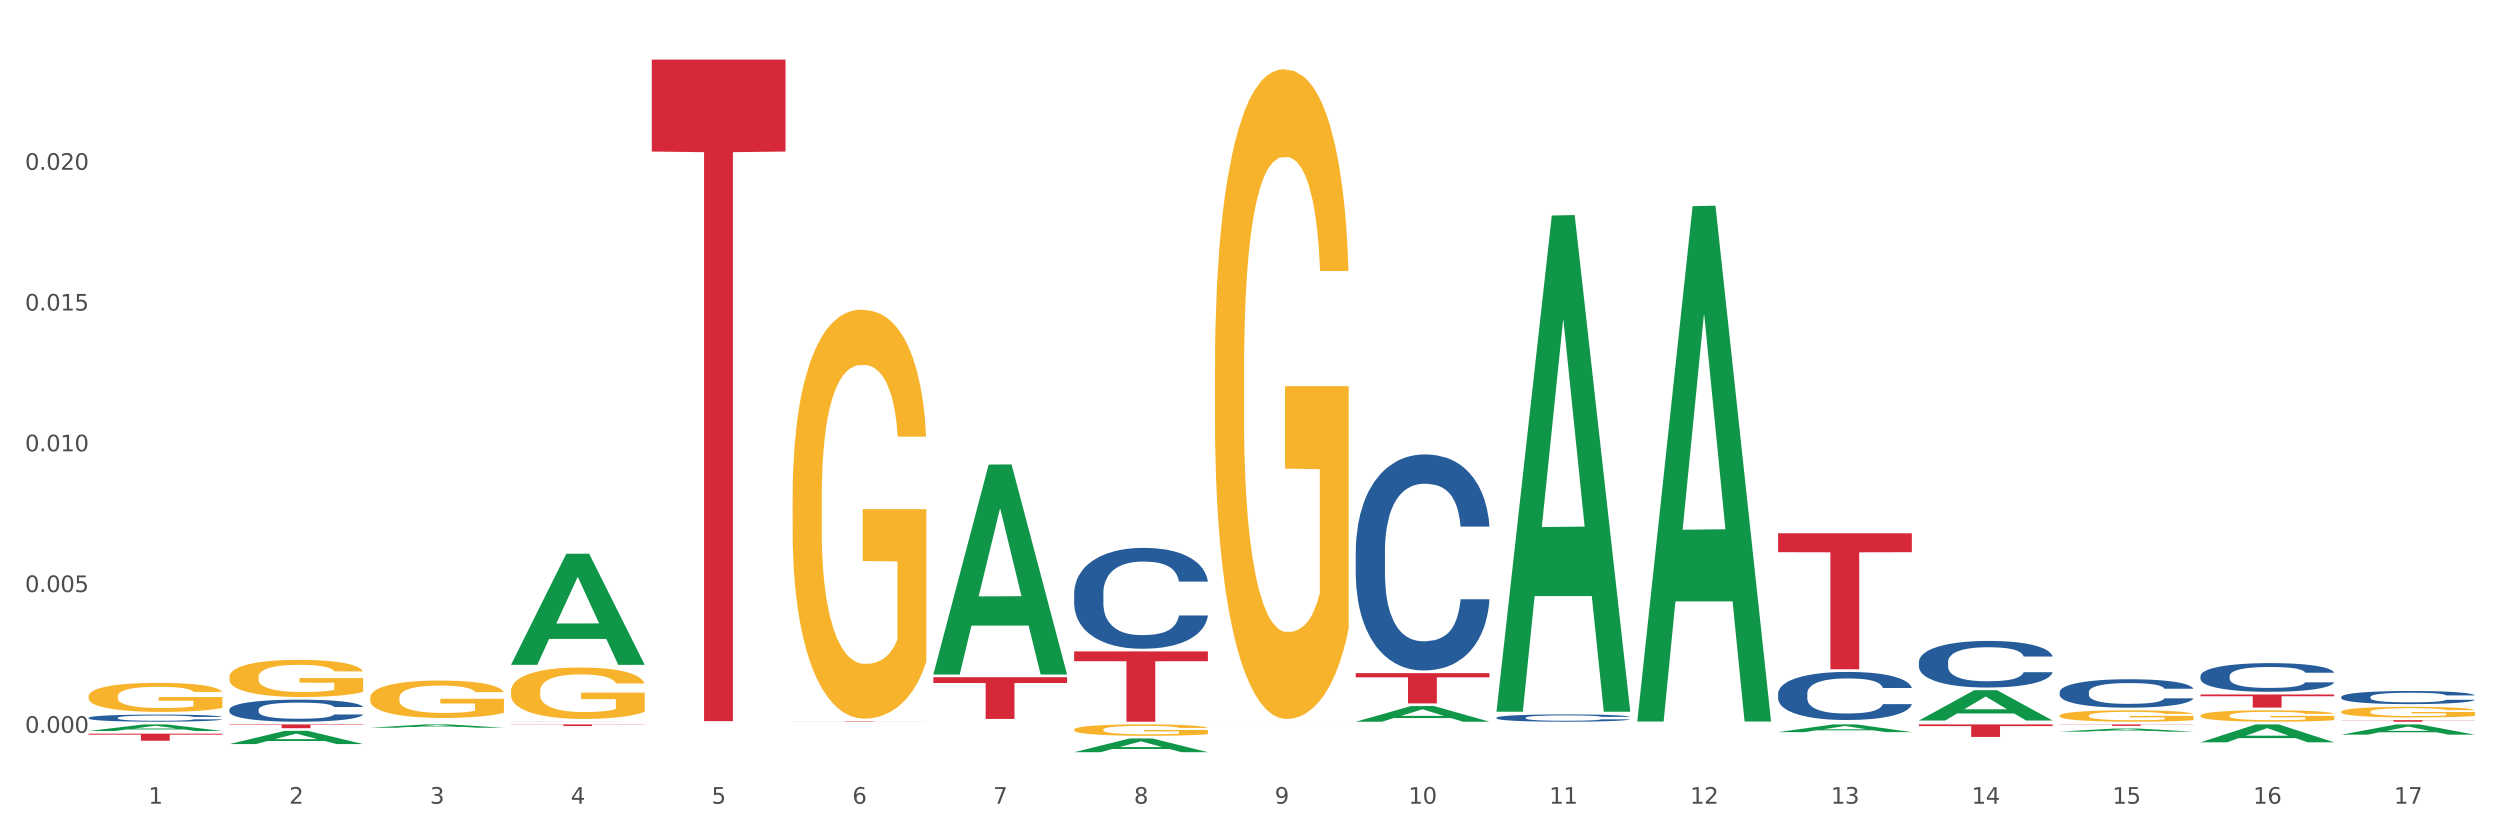 <?xml version="1.0" encoding="utf-8" standalone="no"?>
<!DOCTYPE svg PUBLIC "-//W3C//DTD SVG 1.1//EN"
  "http://www.w3.org/Graphics/SVG/1.1/DTD/svg11.dtd">
<svg xmlns:xlink="http://www.w3.org/1999/xlink" width="1080pt" height="360pt" viewBox="0 0 1080 360" xmlns="http://www.w3.org/2000/svg" version="1.1">
 <rect x="0" y="0" width="1080" height="360" fill="#333333" stroke="none"/>
 <defs>
  <style type="text/css">*{stroke-linejoin: round; stroke-linecap: butt}</style>
 </defs>
 <g id="figure_1">
  <g id="patch_1">
   <path d="M 0 360 
L 1080 360 
L 1080 0 
L 0 0 
z
" style="fill: #ffffff; stroke: #ffffff; stroke-linejoin: miter"/>
  </g>
  <g id="axes_1">
   <g id="matplotlib.axis_1">
    <g id="xtick_1">
     <g id="text_1">
      <!-- 1 -->
      <g style="fill: #4d4d4d" transform="translate(64.119 347.204) scale(0.096 -0.096)">
       <defs>
        <path id="DejaVuSans-31" d="M 794 531 
L 1825 531 
L 1825 4091 
L 703 3866 
L 703 4441 
L 1819 4666 
L 2450 4666 
L 2450 531 
L 3481 531 
L 3481 0 
L 794 0 
L 794 531 
z
" transform="scale(0.016)"/>
       </defs>
       <use xlink:href="#DejaVuSans-31"/>
      </g>
     </g>
    </g>
    <g id="xtick_2">
     <g id="text_2">
      <!-- 2 -->
      <g style="fill: #4d4d4d" transform="translate(124.94 347.204) scale(0.096 -0.096)">
       <defs>
        <path id="DejaVuSans-32" d="M 1228 531 
L 3431 531 
L 3431 0 
L 469 0 
L 469 531 
Q 828 903 1448 1529 
Q 2069 2156 2228 2338 
Q 2531 2678 2651 2914 
Q 2772 3150 2772 3378 
Q 2772 3750 2511 3984 
Q 2250 4219 1831 4219 
Q 1534 4219 1204 4116 
Q 875 4013 500 3803 
L 500 4441 
Q 881 4594 1212 4672 
Q 1544 4750 1819 4750 
Q 2544 4750 2975 4387 
Q 3406 4025 3406 3419 
Q 3406 3131 3298 2873 
Q 3191 2616 2906 2266 
Q 2828 2175 2409 1742 
Q 1991 1309 1228 531 
z
" transform="scale(0.016)"/>
       </defs>
       <use xlink:href="#DejaVuSans-32"/>
      </g>
     </g>
    </g>
    <g id="xtick_3">
     <g id="text_3">
      <!-- 3 -->
      <g style="fill: #4d4d4d" transform="translate(185.761 347.204) scale(0.096 -0.096)">
       <defs>
        <path id="DejaVuSans-33" d="M 2597 2516 
Q 3050 2419 3304 2112 
Q 3559 1806 3559 1356 
Q 3559 666 3084 287 
Q 2609 -91 1734 -91 
Q 1441 -91 1130 -33 
Q 819 25 488 141 
L 488 750 
Q 750 597 1062 519 
Q 1375 441 1716 441 
Q 2309 441 2620 675 
Q 2931 909 2931 1356 
Q 2931 1769 2642 2001 
Q 2353 2234 1838 2234 
L 1294 2234 
L 1294 2753 
L 1863 2753 
Q 2328 2753 2575 2939 
Q 2822 3125 2822 3475 
Q 2822 3834 2567 4026 
Q 2313 4219 1838 4219 
Q 1578 4219 1281 4162 
Q 984 4106 628 3988 
L 628 4550 
Q 988 4650 1302 4700 
Q 1616 4750 1894 4750 
Q 2613 4750 3031 4423 
Q 3450 4097 3450 3541 
Q 3450 3153 3228 2886 
Q 3006 2619 2597 2516 
z
" transform="scale(0.016)"/>
       </defs>
       <use xlink:href="#DejaVuSans-33"/>
      </g>
     </g>
    </g>
    <g id="xtick_4">
     <g id="text_4">
      <!-- 4 -->
      <g style="fill: #4d4d4d" transform="translate(246.582 347.204) scale(0.096 -0.096)">
       <defs>
        <path id="DejaVuSans-34" d="M 2419 4116 
L 825 1625 
L 2419 1625 
L 2419 4116 
z
M 2253 4666 
L 3047 4666 
L 3047 1625 
L 3713 1625 
L 3713 1100 
L 3047 1100 
L 3047 0 
L 2419 0 
L 2419 1100 
L 313 1100 
L 313 1709 
L 2253 4666 
z
" transform="scale(0.016)"/>
       </defs>
       <use xlink:href="#DejaVuSans-34"/>
      </g>
     </g>
    </g>
    <g id="xtick_5">
     <g id="text_5">
      <!-- 5 -->
      <g style="fill: #4d4d4d" transform="translate(307.403 347.204) scale(0.096 -0.096)">
       <defs>
        <path id="DejaVuSans-35" d="M 691 4666 
L 3169 4666 
L 3169 4134 
L 1269 4134 
L 1269 2991 
Q 1406 3038 1543 3061 
Q 1681 3084 1819 3084 
Q 2600 3084 3056 2656 
Q 3513 2228 3513 1497 
Q 3513 744 3044 326 
Q 2575 -91 1722 -91 
Q 1428 -91 1123 -41 
Q 819 9 494 109 
L 494 744 
Q 775 591 1075 516 
Q 1375 441 1709 441 
Q 2250 441 2565 725 
Q 2881 1009 2881 1497 
Q 2881 1984 2565 2268 
Q 2250 2553 1709 2553 
Q 1456 2553 1204 2497 
Q 953 2441 691 2322 
L 691 4666 
z
" transform="scale(0.016)"/>
       </defs>
       <use xlink:href="#DejaVuSans-35"/>
      </g>
     </g>
    </g>
    <g id="xtick_6">
     <g id="text_6">
      <!-- 6 -->
      <g style="fill: #4d4d4d" transform="translate(368.224 347.204) scale(0.096 -0.096)">
       <defs>
        <path id="DejaVuSans-36" d="M 2113 2584 
Q 1688 2584 1439 2293 
Q 1191 2003 1191 1497 
Q 1191 994 1439 701 
Q 1688 409 2113 409 
Q 2538 409 2786 701 
Q 3034 994 3034 1497 
Q 3034 2003 2786 2293 
Q 2538 2584 2113 2584 
z
M 3366 4563 
L 3366 3988 
Q 3128 4100 2886 4159 
Q 2644 4219 2406 4219 
Q 1781 4219 1451 3797 
Q 1122 3375 1075 2522 
Q 1259 2794 1537 2939 
Q 1816 3084 2150 3084 
Q 2853 3084 3261 2657 
Q 3669 2231 3669 1497 
Q 3669 778 3244 343 
Q 2819 -91 2113 -91 
Q 1303 -91 875 529 
Q 447 1150 447 2328 
Q 447 3434 972 4092 
Q 1497 4750 2381 4750 
Q 2619 4750 2861 4703 
Q 3103 4656 3366 4563 
z
" transform="scale(0.016)"/>
       </defs>
       <use xlink:href="#DejaVuSans-36"/>
      </g>
     </g>
    </g>
    <g id="xtick_7">
     <g id="text_7">
      <!-- 7 -->
      <g style="fill: #4d4d4d" transform="translate(429.045 347.204) scale(0.096 -0.096)">
       <defs>
        <path id="DejaVuSans-37" d="M 525 4666 
L 3525 4666 
L 3525 4397 
L 1831 0 
L 1172 0 
L 2766 4134 
L 525 4134 
L 525 4666 
z
" transform="scale(0.016)"/>
       </defs>
       <use xlink:href="#DejaVuSans-37"/>
      </g>
     </g>
    </g>
    <g id="xtick_8">
     <g id="text_8">
      <!-- 8 -->
      <g style="fill: #4d4d4d" transform="translate(489.866 347.204) scale(0.096 -0.096)">
       <defs>
        <path id="DejaVuSans-38" d="M 2034 2216 
Q 1584 2216 1326 1975 
Q 1069 1734 1069 1313 
Q 1069 891 1326 650 
Q 1584 409 2034 409 
Q 2484 409 2743 651 
Q 3003 894 3003 1313 
Q 3003 1734 2745 1975 
Q 2488 2216 2034 2216 
z
M 1403 2484 
Q 997 2584 770 2862 
Q 544 3141 544 3541 
Q 544 4100 942 4425 
Q 1341 4750 2034 4750 
Q 2731 4750 3128 4425 
Q 3525 4100 3525 3541 
Q 3525 3141 3298 2862 
Q 3072 2584 2669 2484 
Q 3125 2378 3379 2068 
Q 3634 1759 3634 1313 
Q 3634 634 3220 271 
Q 2806 -91 2034 -91 
Q 1263 -91 848 271 
Q 434 634 434 1313 
Q 434 1759 690 2068 
Q 947 2378 1403 2484 
z
M 1172 3481 
Q 1172 3119 1398 2916 
Q 1625 2713 2034 2713 
Q 2441 2713 2670 2916 
Q 2900 3119 2900 3481 
Q 2900 3844 2670 4047 
Q 2441 4250 2034 4250 
Q 1625 4250 1398 4047 
Q 1172 3844 1172 3481 
z
" transform="scale(0.016)"/>
       </defs>
       <use xlink:href="#DejaVuSans-38"/>
      </g>
     </g>
    </g>
    <g id="xtick_9">
     <g id="text_9">
      <!-- 9 -->
      <g style="fill: #4d4d4d" transform="translate(550.688 347.204) scale(0.096 -0.096)">
       <defs>
        <path id="DejaVuSans-39" d="M 703 97 
L 703 672 
Q 941 559 1184 500 
Q 1428 441 1663 441 
Q 2288 441 2617 861 
Q 2947 1281 2994 2138 
Q 2813 1869 2534 1725 
Q 2256 1581 1919 1581 
Q 1219 1581 811 2004 
Q 403 2428 403 3163 
Q 403 3881 828 4315 
Q 1253 4750 1959 4750 
Q 2769 4750 3195 4129 
Q 3622 3509 3622 2328 
Q 3622 1225 3098 567 
Q 2575 -91 1691 -91 
Q 1453 -91 1209 -44 
Q 966 3 703 97 
z
M 1959 2075 
Q 2384 2075 2632 2365 
Q 2881 2656 2881 3163 
Q 2881 3666 2632 3958 
Q 2384 4250 1959 4250 
Q 1534 4250 1286 3958 
Q 1038 3666 1038 3163 
Q 1038 2656 1286 2365 
Q 1534 2075 1959 2075 
z
" transform="scale(0.016)"/>
       </defs>
       <use xlink:href="#DejaVuSans-39"/>
      </g>
     </g>
    </g>
    <g id="xtick_10">
     <g id="text_10">
      <!-- 10 -->
      <g style="fill: #4d4d4d" transform="translate(608.455 347.204) scale(0.096 -0.096)">
       <defs>
        <path id="DejaVuSans-30" d="M 2034 4250 
Q 1547 4250 1301 3770 
Q 1056 3291 1056 2328 
Q 1056 1369 1301 889 
Q 1547 409 2034 409 
Q 2525 409 2770 889 
Q 3016 1369 3016 2328 
Q 3016 3291 2770 3770 
Q 2525 4250 2034 4250 
z
M 2034 4750 
Q 2819 4750 3233 4129 
Q 3647 3509 3647 2328 
Q 3647 1150 3233 529 
Q 2819 -91 2034 -91 
Q 1250 -91 836 529 
Q 422 1150 422 2328 
Q 422 3509 836 4129 
Q 1250 4750 2034 4750 
z
" transform="scale(0.016)"/>
       </defs>
       <use xlink:href="#DejaVuSans-31"/>
       <use xlink:href="#DejaVuSans-30" transform="translate(63.623 0)"/>
      </g>
     </g>
    </g>
    <g id="xtick_11">
     <g id="text_11">
      <!-- 11 -->
      <g style="fill: #4d4d4d" transform="translate(669.276 347.204) scale(0.096 -0.096)">
       <use xlink:href="#DejaVuSans-31"/>
       <use xlink:href="#DejaVuSans-31" transform="translate(63.623 0)"/>
      </g>
     </g>
    </g>
    <g id="xtick_12">
     <g id="text_12">
      <!-- 12 -->
      <g style="fill: #4d4d4d" transform="translate(730.097 347.204) scale(0.096 -0.096)">
       <use xlink:href="#DejaVuSans-31"/>
       <use xlink:href="#DejaVuSans-32" transform="translate(63.623 0)"/>
      </g>
     </g>
    </g>
    <g id="xtick_13">
     <g id="text_13">
      <!-- 13 -->
      <g style="fill: #4d4d4d" transform="translate(790.918 347.204) scale(0.096 -0.096)">
       <use xlink:href="#DejaVuSans-31"/>
       <use xlink:href="#DejaVuSans-33" transform="translate(63.623 0)"/>
      </g>
     </g>
    </g>
    <g id="xtick_14">
     <g id="text_14">
      <!-- 14 -->
      <g style="fill: #4d4d4d" transform="translate(851.739 347.204) scale(0.096 -0.096)">
       <use xlink:href="#DejaVuSans-31"/>
       <use xlink:href="#DejaVuSans-34" transform="translate(63.623 0)"/>
      </g>
     </g>
    </g>
    <g id="xtick_15">
     <g id="text_15">
      <!-- 15 -->
      <g style="fill: #4d4d4d" transform="translate(912.56 347.204) scale(0.096 -0.096)">
       <use xlink:href="#DejaVuSans-31"/>
       <use xlink:href="#DejaVuSans-35" transform="translate(63.623 0)"/>
      </g>
     </g>
    </g>
    <g id="xtick_16">
     <g id="text_16">
      <!-- 16 -->
      <g style="fill: #4d4d4d" transform="translate(973.381 347.204) scale(0.096 -0.096)">
       <use xlink:href="#DejaVuSans-31"/>
       <use xlink:href="#DejaVuSans-36" transform="translate(63.623 0)"/>
      </g>
     </g>
    </g>
    <g id="xtick_17">
     <g id="text_17">
      <!-- 17 -->
      <g style="fill: #4d4d4d" transform="translate(1034.202 347.204) scale(0.096 -0.096)">
       <use xlink:href="#DejaVuSans-31"/>
       <use xlink:href="#DejaVuSans-37" transform="translate(63.623 0)"/>
      </g>
     </g>
    </g>
    <g id="xtick_18"/>
    <g id="xtick_19"/>
    <g id="xtick_20"/>
    <g id="xtick_21"/>
    <g id="xtick_22"/>
    <g id="xtick_23"/>
    <g id="xtick_24"/>
    <g id="xtick_25"/>
    <g id="xtick_26"/>
    <g id="xtick_27"/>
    <g id="xtick_28"/>
    <g id="xtick_29"/>
    <g id="xtick_30"/>
    <g id="xtick_31"/>
    <g id="xtick_32"/>
    <g id="xtick_33"/>
   </g>
   <g id="matplotlib.axis_2">
    <g id="ytick_1">
     <g id="text_18">
      <!-- 0.000 -->
      <g style="fill: #4d4d4d" transform="translate(10.8 316.574) scale(0.096 -0.096)">
       <defs>
        <path id="DejaVuSans-2e" d="M 684 794 
L 1344 794 
L 1344 0 
L 684 0 
L 684 794 
z
" transform="scale(0.016)"/>
       </defs>
       <use xlink:href="#DejaVuSans-30"/>
       <use xlink:href="#DejaVuSans-2e" transform="translate(63.623 0)"/>
       <use xlink:href="#DejaVuSans-30" transform="translate(95.41 0)"/>
       <use xlink:href="#DejaVuSans-30" transform="translate(159.033 0)"/>
       <use xlink:href="#DejaVuSans-30" transform="translate(222.656 0)"/>
      </g>
     </g>
    </g>
    <g id="ytick_2">
     <g id="text_19">
      <!-- 0.005 -->
      <g style="fill: #4d4d4d" transform="translate(10.8 255.769) scale(0.096 -0.096)">
       <use xlink:href="#DejaVuSans-30"/>
       <use xlink:href="#DejaVuSans-2e" transform="translate(63.623 0)"/>
       <use xlink:href="#DejaVuSans-30" transform="translate(95.41 0)"/>
       <use xlink:href="#DejaVuSans-30" transform="translate(159.033 0)"/>
       <use xlink:href="#DejaVuSans-35" transform="translate(222.656 0)"/>
      </g>
     </g>
    </g>
    <g id="ytick_3">
     <g id="text_20">
      <!-- 0.010 -->
      <g style="fill: #4d4d4d" transform="translate(10.8 194.965) scale(0.096 -0.096)">
       <use xlink:href="#DejaVuSans-30"/>
       <use xlink:href="#DejaVuSans-2e" transform="translate(63.623 0)"/>
       <use xlink:href="#DejaVuSans-30" transform="translate(95.41 0)"/>
       <use xlink:href="#DejaVuSans-31" transform="translate(159.033 0)"/>
       <use xlink:href="#DejaVuSans-30" transform="translate(222.656 0)"/>
      </g>
     </g>
    </g>
    <g id="ytick_4">
     <g id="text_21">
      <!-- 0.015 -->
      <g style="fill: #4d4d4d" transform="translate(10.8 134.16) scale(0.096 -0.096)">
       <use xlink:href="#DejaVuSans-30"/>
       <use xlink:href="#DejaVuSans-2e" transform="translate(63.623 0)"/>
       <use xlink:href="#DejaVuSans-30" transform="translate(95.41 0)"/>
       <use xlink:href="#DejaVuSans-31" transform="translate(159.033 0)"/>
       <use xlink:href="#DejaVuSans-35" transform="translate(222.656 0)"/>
      </g>
     </g>
    </g>
    <g id="ytick_5">
     <g id="text_22">
      <!-- 0.020 -->
      <g style="fill: #4d4d4d" transform="translate(10.8 73.355) scale(0.096 -0.096)">
       <use xlink:href="#DejaVuSans-30"/>
       <use xlink:href="#DejaVuSans-2e" transform="translate(63.623 0)"/>
       <use xlink:href="#DejaVuSans-30" transform="translate(95.41 0)"/>
       <use xlink:href="#DejaVuSans-32" transform="translate(159.033 0)"/>
       <use xlink:href="#DejaVuSans-30" transform="translate(222.656 0)"/>
      </g>
     </g>
    </g>
    <g id="ytick_6"/>
    <g id="ytick_7"/>
    <g id="ytick_8"/>
    <g id="ytick_9"/>
    <g id="ytick_10"/>
   </g>
   <g id="PolyCollection_1">
    <path d="M 1011.42 301.053 
L 1011.488 301.048 
L 1011.488 300.903 
L 1011.693 300.706 
L 1012.444 300.343 
L 1013.401 300.068 
L 1015.04 299.747 
L 1015.928 299.612 
L 1017.089 299.461 
L 1019.479 299.218 
L 1022.211 299.01 
L 1024.123 298.896 
L 1025.558 298.824 
L 1028.768 298.694 
L 1030.612 298.637 
L 1032.524 298.59 
L 1034.163 298.559 
L 1036.895 298.523 
L 1039.081 298.507 
L 1041.608 298.502 
L 1043.725 298.507 
L 1046.525 298.528 
L 1050.623 298.59 
L 1052.194 298.627 
L 1054.311 298.689 
L 1056.497 298.772 
L 1058.272 298.855 
L 1060.321 298.974 
L 1062.439 299.13 
L 1064.487 299.327 
L 1065.922 299.508 
L 1067.083 299.7 
L 1068.107 299.933 
L 1068.859 300.187 
L 1069.2 300.4 
L 1056.701 300.4 
L 1056.36 300.208 
L 1055.677 300.001 
L 1054.994 299.861 
L 1054.243 299.747 
L 1053.082 299.617 
L 1052.057 299.534 
L 1050.35 299.436 
L 1048.779 299.373 
L 1047.481 299.337 
L 1045.91 299.306 
L 1042.564 299.275 
L 1040.173 299.275 
L 1038.671 299.285 
L 1036.827 299.311 
L 1035.256 299.347 
L 1033.412 299.41 
L 1031.978 299.477 
L 1030.543 299.565 
L 1029.724 299.627 
L 1028.494 299.741 
L 1027.675 299.835 
L 1026.582 299.996 
L 1025.967 300.11 
L 1024.875 300.405 
L 1024.397 300.623 
L 1024.192 300.773 
L 1024.055 300.939 
L 1024.055 301.748 
L 1024.465 302.111 
L 1024.806 302.267 
L 1025.353 302.443 
L 1026.377 302.671 
L 1027.88 302.894 
L 1029.451 303.055 
L 1030.748 303.153 
L 1031.978 303.226 
L 1033.207 303.283 
L 1034.71 303.335 
L 1035.939 303.366 
L 1037.783 303.397 
L 1039.969 303.412 
L 1041.676 303.412 
L 1045.159 303.387 
L 1046.73 303.361 
L 1048.233 303.324 
L 1049.872 303.267 
L 1051.169 303.205 
L 1051.921 303.158 
L 1053.15 303.06 
L 1054.106 302.956 
L 1054.926 302.837 
L 1055.472 302.733 
L 1056.087 302.578 
L 1056.565 302.401 
L 1056.701 302.308 
L 1069.2 302.308 
L 1068.927 302.495 
L 1068.449 302.676 
L 1067.493 302.92 
L 1066.741 303.06 
L 1065.58 303.231 
L 1064.351 303.376 
L 1062.643 303.537 
L 1061.073 303.656 
L 1059.433 303.76 
L 1057.658 303.853 
L 1054.448 303.983 
L 1053.287 304.019 
L 1050.828 304.081 
L 1048.916 304.118 
L 1046.115 304.154 
L 1043.247 304.175 
L 1040.242 304.18 
L 1037.578 304.169 
L 1034.641 304.138 
L 1032.797 304.107 
L 1030.748 304.061 
L 1028.358 303.988 
L 1026.104 303.9 
L 1023.987 303.796 
L 1022.006 303.677 
L 1020.162 303.542 
L 1017.772 303.319 
L 1015.996 303.101 
L 1014.698 302.899 
L 1013.81 302.728 
L 1012.923 302.51 
L 1012.444 302.36 
L 1011.693 301.997 
L 1011.42 301.66 
L 1011.42 301.053 
z
" clip-path="url(#p6334ab43a9)" style="fill: #255c99"/>
    <path d="M 950.599 292.031 
L 950.667 292.02 
L 950.667 291.703 
L 950.872 291.274 
L 951.623 290.482 
L 952.58 289.883 
L 954.219 289.182 
L 955.107 288.888 
L 956.268 288.56 
L 958.658 288.029 
L 961.39 287.577 
L 963.302 287.328 
L 964.737 287.17 
L 967.947 286.887 
L 969.791 286.763 
L 971.703 286.661 
L 973.342 286.593 
L 976.074 286.514 
L 978.26 286.48 
L 980.787 286.469 
L 982.904 286.48 
L 985.704 286.526 
L 989.802 286.661 
L 991.373 286.74 
L 993.49 286.876 
L 995.676 287.057 
L 997.451 287.238 
L 999.5 287.498 
L 1001.617 287.837 
L 1003.666 288.267 
L 1005.101 288.662 
L 1006.262 289.081 
L 1007.286 289.589 
L 1008.037 290.143 
L 1008.379 290.607 
L 995.88 290.607 
L 995.539 290.188 
L 994.856 289.736 
L 994.173 289.431 
L 993.422 289.182 
L 992.261 288.9 
L 991.236 288.719 
L 989.529 288.504 
L 987.958 288.368 
L 986.66 288.289 
L 985.089 288.221 
L 981.743 288.154 
L 979.352 288.154 
L 977.85 288.176 
L 976.006 288.233 
L 974.435 288.312 
L 972.591 288.447 
L 971.157 288.594 
L 969.722 288.787 
L 968.903 288.922 
L 967.673 289.171 
L 966.854 289.374 
L 965.761 289.725 
L 965.146 289.974 
L 964.054 290.618 
L 963.576 291.093 
L 963.371 291.421 
L 963.234 291.782 
L 963.234 293.546 
L 963.644 294.337 
L 963.985 294.677 
L 964.532 295.061 
L 965.556 295.558 
L 967.059 296.045 
L 968.63 296.395 
L 969.927 296.61 
L 971.157 296.768 
L 972.386 296.892 
L 973.889 297.005 
L 975.118 297.073 
L 976.962 297.141 
L 979.147 297.175 
L 980.855 297.175 
L 984.338 297.119 
L 985.909 297.062 
L 987.411 296.983 
L 989.051 296.858 
L 990.348 296.723 
L 991.1 296.621 
L 992.329 296.406 
L 993.285 296.18 
L 994.105 295.92 
L 994.651 295.694 
L 995.266 295.355 
L 995.744 294.971 
L 995.88 294.767 
L 1008.379 294.767 
L 1008.106 295.174 
L 1007.628 295.57 
L 1006.671 296.101 
L 1005.92 296.406 
L 1004.759 296.779 
L 1003.53 297.096 
L 1001.822 297.446 
L 1000.251 297.706 
L 998.612 297.932 
L 996.837 298.136 
L 993.627 298.419 
L 992.466 298.498 
L 990.007 298.633 
L 988.094 298.713 
L 985.294 298.792 
L 982.426 298.837 
L 979.421 298.848 
L 976.757 298.826 
L 973.82 298.758 
L 971.976 298.69 
L 969.927 298.588 
L 967.537 298.43 
L 965.283 298.238 
L 963.166 298.012 
L 961.185 297.752 
L 959.341 297.458 
L 956.951 296.972 
L 955.175 296.497 
L 953.877 296.056 
L 952.989 295.683 
L 952.101 295.208 
L 951.623 294.88 
L 950.872 294.089 
L 950.599 293.354 
L 950.599 292.031 
z
" clip-path="url(#p6334ab43a9)" style="fill: #255c99"/>
    <path d="M 159.925 314.375 
L 159.985 314.374 
L 183.811 312.928 
L 193.7 312.927 
L 217.705 314.378 
L 206.268 314.378 
L 201.086 314.04 
L 176.485 314.04 
L 176.306 314.045 
L 171.302 314.378 
L 159.925 314.378 
L 159.925 314.375 
L 179.582 313.838 
L 197.988 313.837 
L 188.875 313.236 
L 188.756 313.233 
L 188.636 313.237 
L 179.523 313.837 
L 179.582 313.838 
L 159.925 314.375 
z
" clip-path="url(#p6334ab43a9)" style="fill: #109648"/>
    <path d="M 99.104 321.433 
L 99.164 321.428 
L 122.99 315.724 
L 132.879 315.718 
L 156.884 321.444 
L 145.447 321.444 
L 140.265 320.11 
L 115.664 320.11 
L 115.485 320.132 
L 110.481 321.444 
L 99.104 321.444 
L 99.104 321.433 
L 118.761 319.315 
L 137.167 319.309 
L 128.054 316.939 
L 127.934 316.928 
L 127.815 316.944 
L 118.702 319.309 
L 118.761 319.315 
L 99.104 321.433 
z
" clip-path="url(#p6334ab43a9)" style="fill: #109648"/>
    <path d="M 403.209 291.233 
L 403.269 291.147 
L 427.096 200.698 
L 436.984 200.613 
L 460.989 291.403 
L 449.553 291.403 
L 444.37 270.261 
L 419.769 270.261 
L 419.59 270.602 
L 414.587 291.403 
L 403.209 291.403 
L 403.209 291.233 
L 422.866 257.644 
L 441.273 257.559 
L 432.159 219.964 
L 432.04 219.794 
L 431.921 220.05 
L 422.807 257.559 
L 422.866 257.644 
L 403.209 291.233 
z
" clip-path="url(#p6334ab43a9)" style="fill: #109648"/>
    <path d="M 646.494 307.073 
L 646.553 306.871 
L 670.38 93.103 
L 680.268 92.902 
L 704.274 307.476 
L 692.837 307.476 
L 687.654 257.509 
L 663.053 257.509 
L 662.875 258.315 
L 657.871 307.476 
L 646.494 307.476 
L 646.494 307.073 
L 666.151 227.69 
L 684.557 227.489 
L 675.443 138.637 
L 675.324 138.234 
L 675.205 138.839 
L 666.091 227.489 
L 666.151 227.69 
L 646.494 307.073 
z
" clip-path="url(#p6334ab43a9)" style="fill: #109648"/>
    <path d="M 585.673 311.765 
L 585.732 311.759 
L 609.559 305.01 
L 619.447 305.004 
L 643.453 311.778 
L 632.016 311.778 
L 626.833 310.2 
L 602.232 310.2 
L 602.053 310.226 
L 597.05 311.778 
L 585.673 311.778 
L 585.673 311.765 
L 605.33 309.259 
L 623.736 309.253 
L 614.622 306.447 
L 614.503 306.435 
L 614.384 306.454 
L 605.27 309.253 
L 605.33 309.259 
L 585.673 311.765 
z
" clip-path="url(#p6334ab43a9)" style="fill: #109648"/>
    <path d="M 464.03 324.938 
L 464.09 324.933 
L 487.917 319.023 
L 497.805 319.017 
L 521.81 324.95 
L 510.374 324.95 
L 505.191 323.568 
L 480.59 323.568 
L 480.411 323.59 
L 475.408 324.95 
L 464.03 324.95 
L 464.03 324.938 
L 483.688 322.744 
L 502.094 322.738 
L 492.98 320.282 
L 492.861 320.271 
L 492.742 320.287 
L 483.628 322.738 
L 483.688 322.744 
L 464.03 324.938 
z
" clip-path="url(#p6334ab43a9)" style="fill: #109648"/>
    <path d="M 768.136 316.274 
L 768.195 316.271 
L 792.022 312.93 
L 801.91 312.927 
L 825.916 316.28 
L 814.479 316.28 
L 809.297 315.499 
L 784.695 315.499 
L 784.517 315.512 
L 779.513 316.28 
L 768.136 316.28 
L 768.136 316.274 
L 787.793 315.033 
L 806.199 315.03 
L 797.085 313.641 
L 796.966 313.635 
L 796.847 313.645 
L 787.733 315.03 
L 787.793 315.033 
L 768.136 316.274 
z
" clip-path="url(#p6334ab43a9)" style="fill: #109648"/>
    <path d="M 828.957 311.258 
L 829.016 311.245 
L 852.843 298.175 
L 862.731 298.162 
L 886.737 311.282 
L 875.3 311.282 
L 870.118 308.227 
L 845.516 308.227 
L 845.338 308.276 
L 840.334 311.282 
L 828.957 311.282 
L 828.957 311.258 
L 848.614 306.404 
L 867.02 306.392 
L 857.906 300.959 
L 857.787 300.934 
L 857.668 300.971 
L 848.554 306.392 
L 848.614 306.404 
L 828.957 311.258 
z
" clip-path="url(#p6334ab43a9)" style="fill: #109648"/>
    <path d="M 889.778 316.073 
L 889.837 316.072 
L 913.664 314.72 
L 923.552 314.718 
L 947.558 316.076 
L 936.121 316.076 
L 930.939 315.76 
L 906.337 315.76 
L 906.159 315.765 
L 901.155 316.076 
L 889.778 316.076 
L 889.778 316.073 
L 909.435 315.571 
L 927.841 315.57 
L 918.727 315.008 
L 918.608 315.005 
L 918.489 315.009 
L 909.375 315.57 
L 909.435 315.571 
L 889.778 316.073 
z
" clip-path="url(#p6334ab43a9)" style="fill: #109648"/>
    <path d="M 707.315 311.291 
L 707.374 311.082 
L 731.201 89.059 
L 741.089 88.85 
L 765.095 311.71 
L 753.658 311.71 
L 748.475 259.814 
L 723.874 259.814 
L 723.696 260.651 
L 718.692 311.71 
L 707.315 311.71 
L 707.315 311.291 
L 726.972 228.844 
L 745.378 228.634 
L 736.264 136.352 
L 736.145 135.933 
L 736.026 136.561 
L 726.912 228.634 
L 726.972 228.844 
L 707.315 311.291 
z
" clip-path="url(#p6334ab43a9)" style="fill: #109648"/>
    <path d="M 950.599 320.676 
L 950.658 320.668 
L 974.485 312.934 
L 984.373 312.927 
L 1008.379 320.69 
L 996.942 320.69 
L 991.76 318.882 
L 967.159 318.882 
L 966.98 318.912 
L 961.976 320.69 
L 950.599 320.69 
L 950.599 320.676 
L 970.256 317.803 
L 988.662 317.796 
L 979.549 314.581 
L 979.429 314.567 
L 979.31 314.589 
L 970.196 317.796 
L 970.256 317.803 
L 950.599 320.676 
z
" clip-path="url(#p6334ab43a9)" style="fill: #109648"/>
    <path d="M 99.104 292.475 
L 99.172 292.46 
L 99.172 291.933 
L 99.309 291.479 
L 99.991 290.38 
L 101.014 289.472 
L 101.765 288.989 
L 102.515 288.594 
L 103.402 288.198 
L 104.493 287.788 
L 106.472 287.188 
L 107.699 286.88 
L 109.2 286.558 
L 111.929 286.089 
L 113.907 285.825 
L 115.954 285.606 
L 119.296 285.342 
L 121.479 285.225 
L 123.799 285.137 
L 126.596 285.078 
L 128.71 285.064 
L 133.349 285.108 
L 137.306 285.24 
L 139.216 285.342 
L 141.672 285.518 
L 142.968 285.635 
L 145.082 285.869 
L 147.265 286.177 
L 148.766 286.441 
L 151.017 286.939 
L 152.723 287.436 
L 154.292 288.052 
L 155.11 288.476 
L 155.724 288.872 
L 156.27 289.326 
L 156.816 290.043 
L 144.537 290.043 
L 144.059 289.531 
L 143.309 289.048 
L 142.217 288.579 
L 141.262 288.286 
L 139.625 287.92 
L 138.124 287.685 
L 136.555 287.51 
L 134.645 287.363 
L 133.144 287.29 
L 131.03 287.231 
L 126.868 287.246 
L 124.072 287.363 
L 122.161 287.51 
L 120.934 287.642 
L 119.842 287.788 
L 118.614 287.993 
L 117.182 288.301 
L 116.158 288.579 
L 115.135 288.93 
L 114.317 289.282 
L 113.566 289.692 
L 112.952 290.131 
L 112.475 290.585 
L 112.065 291.142 
L 111.724 292.065 
L 111.724 294.071 
L 111.861 294.525 
L 112.202 295.126 
L 112.611 295.58 
L 113.293 296.122 
L 113.907 296.488 
L 115.067 297.015 
L 116.363 297.454 
L 117.386 297.733 
L 118.41 297.967 
L 120.183 298.289 
L 122.161 298.553 
L 123.867 298.714 
L 126.186 298.86 
L 127.755 298.919 
L 129.12 298.948 
L 132.462 298.948 
L 134.85 298.904 
L 137.51 298.802 
L 139.557 298.67 
L 141.262 298.509 
L 143.172 298.245 
L 144.4 297.996 
L 144.4 294.935 
L 129.393 294.921 
L 129.393 292.885 
L 156.884 292.885 
L 156.884 298.86 
L 155.724 299.168 
L 154.428 299.446 
L 153.064 299.695 
L 151.017 300.003 
L 148.562 300.296 
L 146.379 300.501 
L 144.059 300.676 
L 141.331 300.838 
L 137.783 300.984 
L 135.6 301.043 
L 132.872 301.087 
L 129.665 301.101 
L 126.868 301.072 
L 124.14 300.999 
L 121.275 300.867 
L 118.478 300.676 
L 116.363 300.486 
L 114.248 300.252 
L 111.997 299.944 
L 110.223 299.651 
L 108.859 299.388 
L 107.358 299.051 
L 105.721 298.611 
L 104.493 298.216 
L 103.402 297.806 
L 102.242 297.279 
L 101.423 296.825 
L 100.605 296.253 
L 100.127 295.829 
L 99.582 295.17 
L 99.172 294.247 
L 99.104 292.475 
z
" clip-path="url(#p6334ab43a9)" style="fill: #f7b32b"/>
    <path d="M 38.283 300.803 
L 38.351 300.792 
L 38.351 300.38 
L 38.488 300.025 
L 39.17 299.166 
L 40.193 298.456 
L 40.943 298.078 
L 41.694 297.769 
L 42.581 297.46 
L 43.672 297.14 
L 45.65 296.67 
L 46.878 296.43 
L 48.379 296.178 
L 51.108 295.812 
L 53.086 295.605 
L 55.133 295.434 
L 58.475 295.228 
L 60.658 295.136 
L 62.978 295.067 
L 65.775 295.022 
L 67.889 295.01 
L 72.528 295.044 
L 76.485 295.148 
L 78.395 295.228 
L 80.851 295.365 
L 82.147 295.457 
L 84.261 295.64 
L 86.444 295.88 
L 87.945 296.086 
L 90.196 296.476 
L 91.902 296.865 
L 93.471 297.346 
L 94.289 297.678 
L 94.903 297.987 
L 95.449 298.342 
L 95.995 298.903 
L 83.716 298.903 
L 83.238 298.502 
L 82.488 298.124 
L 81.396 297.758 
L 80.441 297.529 
L 78.804 297.243 
L 77.303 297.059 
L 75.734 296.922 
L 73.824 296.808 
L 72.323 296.75 
L 70.209 296.705 
L 66.047 296.716 
L 63.251 296.808 
L 61.34 296.922 
L 60.113 297.025 
L 59.021 297.14 
L 57.793 297.3 
L 56.361 297.54 
L 55.337 297.758 
L 54.314 298.033 
L 53.495 298.307 
L 52.745 298.628 
L 52.131 298.971 
L 51.654 299.326 
L 51.244 299.761 
L 50.903 300.483 
L 50.903 302.051 
L 51.04 302.406 
L 51.381 302.876 
L 51.79 303.23 
L 52.472 303.654 
L 53.086 303.94 
L 54.246 304.352 
L 55.542 304.696 
L 56.565 304.913 
L 57.588 305.097 
L 59.362 305.349 
L 61.34 305.555 
L 63.046 305.681 
L 65.365 305.795 
L 66.934 305.841 
L 68.299 305.864 
L 71.641 305.864 
L 74.029 305.829 
L 76.689 305.749 
L 78.736 305.646 
L 80.441 305.52 
L 82.351 305.314 
L 83.579 305.12 
L 83.579 302.727 
L 68.571 302.715 
L 68.571 301.124 
L 96.063 301.124 
L 96.063 305.795 
L 94.903 306.035 
L 93.607 306.253 
L 92.243 306.448 
L 90.196 306.688 
L 87.741 306.917 
L 85.558 307.077 
L 83.238 307.215 
L 80.509 307.341 
L 76.962 307.455 
L 74.779 307.501 
L 72.051 307.535 
L 68.844 307.547 
L 66.047 307.524 
L 63.319 307.467 
L 60.454 307.364 
L 57.657 307.215 
L 55.542 307.066 
L 53.427 306.883 
L 51.176 306.642 
L 49.402 306.413 
L 48.038 306.207 
L 46.537 305.944 
L 44.9 305.6 
L 43.672 305.291 
L 42.581 304.971 
L 41.421 304.559 
L 40.602 304.204 
L 39.784 303.757 
L 39.306 303.425 
L 38.761 302.91 
L 38.351 302.189 
L 38.283 300.803 
z
" clip-path="url(#p6334ab43a9)" style="fill: #f7b32b"/>
    <path d="M 1011.42 317.381 
L 1011.48 317.377 
L 1035.306 312.931 
L 1045.194 312.927 
L 1069.2 317.39 
L 1057.763 317.39 
L 1052.581 316.351 
L 1027.98 316.351 
L 1027.801 316.367 
L 1022.797 317.39 
L 1011.42 317.39 
L 1011.42 317.381 
L 1031.077 315.73 
L 1049.483 315.726 
L 1040.37 313.878 
L 1040.25 313.869 
L 1040.131 313.882 
L 1031.018 315.726 
L 1031.077 315.73 
L 1011.42 317.381 
z
" clip-path="url(#p6334ab43a9)" style="fill: #109648"/>
    <path d="M 38.283 315.792 
L 38.343 315.789 
L 62.169 312.929 
L 72.058 312.927 
L 96.063 315.798 
L 84.626 315.798 
L 79.444 315.129 
L 54.843 315.129 
L 54.664 315.14 
L 49.66 315.798 
L 38.283 315.798 
L 38.283 315.792 
L 57.94 314.73 
L 76.346 314.727 
L 67.233 313.538 
L 67.113 313.533 
L 66.994 313.541 
L 57.881 314.727 
L 57.94 314.73 
L 38.283 315.792 
z
" clip-path="url(#p6334ab43a9)" style="fill: #109648"/>
    <path d="M 220.746 287.123 
L 220.806 287.078 
L 244.633 239.229 
L 254.521 239.184 
L 278.526 287.213 
L 267.089 287.213 
L 261.907 276.029 
L 237.306 276.029 
L 237.127 276.21 
L 232.123 287.213 
L 220.746 287.213 
L 220.746 287.123 
L 240.403 269.355 
L 258.81 269.31 
L 249.696 249.421 
L 249.577 249.331 
L 249.457 249.467 
L 240.344 269.31 
L 240.403 269.355 
L 220.746 287.123 
z
" clip-path="url(#p6334ab43a9)" style="fill: #109648"/>
    <path d="M 220.746 311.751 
L 220.814 311.751 
L 220.814 311.75 
L 221.019 311.748 
L 221.771 311.745 
L 222.727 311.743 
L 224.366 311.74 
L 225.254 311.739 
L 226.415 311.737 
L 228.805 311.735 
L 231.537 311.734 
L 233.45 311.733 
L 234.884 311.732 
L 238.094 311.731 
L 239.938 311.73 
L 241.85 311.73 
L 243.489 311.73 
L 246.221 311.729 
L 248.407 311.729 
L 250.934 311.729 
L 253.051 311.729 
L 255.851 311.729 
L 259.949 311.73 
L 261.52 311.73 
L 263.637 311.731 
L 265.823 311.731 
L 267.599 311.732 
L 269.647 311.733 
L 271.765 311.735 
L 273.814 311.736 
L 275.248 311.738 
L 276.409 311.739 
L 277.433 311.741 
L 278.185 311.744 
L 278.526 311.745 
L 266.028 311.745 
L 265.686 311.744 
L 265.003 311.742 
L 264.32 311.741 
L 263.569 311.74 
L 262.408 311.739 
L 261.383 311.738 
L 259.676 311.737 
L 258.105 311.737 
L 256.807 311.736 
L 255.237 311.736 
L 251.89 311.736 
L 249.5 311.736 
L 247.997 311.736 
L 246.153 311.736 
L 244.582 311.736 
L 242.738 311.737 
L 241.304 311.738 
L 239.87 311.738 
L 239.05 311.739 
L 237.821 311.74 
L 237.001 311.741 
L 235.908 311.742 
L 235.294 311.743 
L 234.201 311.745 
L 233.723 311.747 
L 233.518 311.749 
L 233.381 311.75 
L 233.381 311.757 
L 233.791 311.76 
L 234.133 311.761 
L 234.679 311.763 
L 235.703 311.765 
L 237.206 311.767 
L 238.777 311.768 
L 240.074 311.769 
L 241.304 311.77 
L 242.533 311.77 
L 244.036 311.771 
L 245.265 311.771 
L 247.109 311.771 
L 249.295 311.771 
L 251.002 311.771 
L 254.485 311.771 
L 256.056 311.771 
L 257.559 311.771 
L 259.198 311.77 
L 260.496 311.769 
L 261.247 311.769 
L 262.476 311.768 
L 263.432 311.767 
L 264.252 311.766 
L 264.798 311.765 
L 265.413 311.764 
L 265.891 311.763 
L 266.028 311.762 
L 278.526 311.762 
L 278.253 311.763 
L 277.775 311.765 
L 276.819 311.767 
L 276.067 311.768 
L 274.906 311.77 
L 273.677 311.771 
L 271.97 311.772 
L 270.399 311.773 
L 268.76 311.774 
L 266.984 311.775 
L 263.774 311.776 
L 262.613 311.776 
L 260.154 311.777 
L 258.242 311.777 
L 255.442 311.778 
L 252.573 311.778 
L 249.568 311.778 
L 246.904 311.778 
L 243.967 311.778 
L 242.123 311.777 
L 240.074 311.777 
L 237.684 311.776 
L 235.43 311.775 
L 233.313 311.775 
L 231.332 311.774 
L 229.488 311.772 
L 227.098 311.77 
L 225.322 311.769 
L 224.024 311.767 
L 223.137 311.765 
L 222.249 311.764 
L 221.771 311.762 
L 221.019 311.759 
L 220.746 311.756 
L 220.746 311.751 
z
" clip-path="url(#p6334ab43a9)" style="fill: #255c99"/>
    <path d="M 464.03 256.263 
L 464.099 256.224 
L 464.099 255.109 
L 464.304 253.597 
L 465.055 250.811 
L 466.011 248.702 
L 467.65 246.235 
L 468.538 245.2 
L 469.699 244.046 
L 472.09 242.176 
L 474.821 240.584 
L 476.734 239.709 
L 478.168 239.151 
L 481.378 238.157 
L 483.222 237.719 
L 485.134 237.361 
L 486.774 237.122 
L 489.506 236.843 
L 491.691 236.724 
L 494.218 236.684 
L 496.335 236.724 
L 499.136 236.883 
L 503.233 237.361 
L 504.804 237.639 
L 506.922 238.117 
L 509.107 238.753 
L 510.883 239.39 
L 512.932 240.305 
L 515.049 241.499 
L 517.098 243.012 
L 518.532 244.404 
L 519.693 245.877 
L 520.718 247.668 
L 521.469 249.618 
L 521.81 251.249 
L 509.312 251.249 
L 508.97 249.777 
L 508.287 248.185 
L 507.604 247.111 
L 506.853 246.235 
L 505.692 245.24 
L 504.668 244.603 
L 502.96 243.847 
L 501.389 243.37 
L 500.092 243.091 
L 498.521 242.852 
L 495.174 242.614 
L 492.784 242.614 
L 491.281 242.693 
L 489.437 242.892 
L 487.866 243.171 
L 486.022 243.648 
L 484.588 244.166 
L 483.154 244.842 
L 482.334 245.32 
L 481.105 246.195 
L 480.285 246.912 
L 479.193 248.145 
L 478.578 249.021 
L 477.485 251.289 
L 477.007 252.96 
L 476.802 254.115 
L 476.666 255.388 
L 476.666 261.596 
L 477.075 264.382 
L 477.417 265.576 
L 477.963 266.929 
L 478.988 268.68 
L 480.49 270.391 
L 482.061 271.625 
L 483.359 272.381 
L 484.588 272.938 
L 485.817 273.376 
L 487.32 273.774 
L 488.549 274.012 
L 490.393 274.251 
L 492.579 274.37 
L 494.286 274.37 
L 497.77 274.171 
L 499.34 273.972 
L 500.843 273.694 
L 502.482 273.256 
L 503.78 272.779 
L 504.531 272.42 
L 505.76 271.664 
L 506.717 270.868 
L 507.536 269.953 
L 508.083 269.157 
L 508.697 267.963 
L 509.175 266.61 
L 509.312 265.894 
L 521.81 265.894 
L 521.537 267.327 
L 521.059 268.719 
L 520.103 270.59 
L 519.352 271.664 
L 518.191 272.978 
L 516.961 274.092 
L 515.254 275.326 
L 513.683 276.241 
L 512.044 277.037 
L 510.268 277.753 
L 507.058 278.748 
L 505.897 279.027 
L 503.438 279.504 
L 501.526 279.783 
L 498.726 280.061 
L 495.857 280.22 
L 492.852 280.26 
L 490.189 280.181 
L 487.252 279.942 
L 485.408 279.703 
L 483.359 279.345 
L 480.968 278.788 
L 478.714 278.111 
L 476.597 277.315 
L 474.617 276.4 
L 472.773 275.365 
L 470.382 273.654 
L 468.606 271.983 
L 467.309 270.431 
L 466.421 269.117 
L 465.533 267.446 
L 465.055 266.292 
L 464.304 263.506 
L 464.03 260.92 
L 464.03 256.263 
z
" clip-path="url(#p6334ab43a9)" style="fill: #255c99"/>
    <path d="M 99.104 312.927 
L 156.884 312.927 
L 156.884 313.155 
L 134.155 313.156 
L 134.155 314.57 
L 121.696 314.57 
L 121.696 313.156 
L 99.104 313.155 
L 99.104 312.928 
L 99.104 312.927 
z
" clip-path="url(#p6334ab43a9)" style="fill: #d62839"/>
    <path d="M 38.283 316.946 
L 96.063 316.946 
L 96.063 317.371 
L 73.334 317.374 
L 73.334 320.001 
L 60.875 320.001 
L 60.875 317.374 
L 38.283 317.371 
L 38.283 316.949 
L 38.283 316.946 
z
" clip-path="url(#p6334ab43a9)" style="fill: #d62839"/>
    <path d="M 828.957 312.927 
L 886.737 312.927 
L 886.737 313.68 
L 864.008 313.685 
L 864.008 318.349 
L 851.549 318.349 
L 851.549 313.685 
L 828.957 313.68 
L 828.957 312.932 
L 828.957 312.927 
z
" clip-path="url(#p6334ab43a9)" style="fill: #d62839"/>
    <path d="M 889.778 312.927 
L 947.558 312.927 
L 947.558 313.016 
L 924.829 313.017 
L 924.829 313.57 
L 912.37 313.57 
L 912.37 313.017 
L 889.778 313.016 
L 889.778 312.927 
L 889.778 312.927 
z
" clip-path="url(#p6334ab43a9)" style="fill: #d62839"/>
    <path d="M 524.851 311.768 
L 582.632 311.768 
L 582.632 311.77 
L 559.903 311.77 
L 559.903 311.778 
L 547.443 311.778 
L 547.443 311.77 
L 524.851 311.77 
L 524.851 311.768 
L 524.851 311.768 
z
" clip-path="url(#p6334ab43a9)" style="fill: #d62839"/>
    <path d="M 585.673 290.788 
L 643.453 290.788 
L 643.453 292.604 
L 620.724 292.616 
L 620.724 303.855 
L 608.264 303.855 
L 608.264 292.616 
L 585.673 292.604 
L 585.673 290.801 
L 585.673 290.788 
z
" clip-path="url(#p6334ab43a9)" style="fill: #d62839"/>
    <path d="M 768.136 230.382 
L 825.916 230.382 
L 825.916 238.545 
L 803.187 238.6 
L 803.187 289.12 
L 790.727 289.12 
L 790.727 238.6 
L 768.136 238.545 
L 768.136 230.437 
L 768.136 230.382 
z
" clip-path="url(#p6334ab43a9)" style="fill: #d62839"/>
    <path d="M 464.03 281.409 
L 521.81 281.409 
L 521.81 285.629 
L 499.082 285.658 
L 499.082 311.778 
L 486.622 311.778 
L 486.622 285.658 
L 464.03 285.629 
L 464.03 281.437 
L 464.03 281.409 
z
" clip-path="url(#p6334ab43a9)" style="fill: #d62839"/>
    <path d="M 281.567 25.759 
L 339.347 25.759 
L 339.347 65.472 
L 316.619 65.74 
L 316.619 311.526 
L 304.159 311.526 
L 304.159 65.74 
L 281.567 65.472 
L 281.567 26.028 
L 281.567 25.759 
z
" clip-path="url(#p6334ab43a9)" style="fill: #d62839"/>
    <path d="M 342.388 311.597 
L 400.168 311.597 
L 400.168 311.622 
L 377.44 311.622 
L 377.44 311.778 
L 364.98 311.778 
L 364.98 311.622 
L 342.388 311.622 
L 342.388 311.597 
L 342.388 311.597 
z
" clip-path="url(#p6334ab43a9)" style="fill: #d62839"/>
    <path d="M 403.209 292.552 
L 460.989 292.552 
L 460.989 295.057 
L 438.261 295.074 
L 438.261 310.579 
L 425.801 310.579 
L 425.801 295.074 
L 403.209 295.057 
L 403.209 292.569 
L 403.209 292.552 
z
" clip-path="url(#p6334ab43a9)" style="fill: #d62839"/>
    <path d="M 220.746 312.927 
L 278.526 312.927 
L 278.526 313.03 
L 255.798 313.031 
L 255.798 313.671 
L 243.338 313.671 
L 243.338 313.031 
L 220.746 313.03 
L 220.746 312.927 
L 220.746 312.927 
z
" clip-path="url(#p6334ab43a9)" style="fill: #d62839"/>
    <path d="M 99.104 306.531 
L 99.172 306.522 
L 99.172 306.279 
L 99.377 305.948 
L 100.129 305.339 
L 101.085 304.878 
L 102.724 304.338 
L 103.612 304.112 
L 104.773 303.86 
L 107.163 303.451 
L 109.895 303.103 
L 111.807 302.911 
L 113.242 302.789 
L 116.452 302.572 
L 118.296 302.476 
L 120.208 302.398 
L 121.847 302.346 
L 124.579 302.285 
L 126.765 302.259 
L 129.292 302.25 
L 131.409 302.259 
L 134.209 302.293 
L 138.307 302.398 
L 139.878 302.459 
L 141.995 302.563 
L 144.181 302.702 
L 145.956 302.842 
L 148.005 303.042 
L 150.123 303.303 
L 152.172 303.633 
L 153.606 303.938 
L 154.767 304.26 
L 155.791 304.651 
L 156.543 305.078 
L 156.884 305.435 
L 144.386 305.435 
L 144.044 305.113 
L 143.361 304.765 
L 142.678 304.53 
L 141.927 304.338 
L 140.766 304.121 
L 139.741 303.981 
L 138.034 303.816 
L 136.463 303.712 
L 135.165 303.651 
L 133.594 303.599 
L 130.248 303.546 
L 127.857 303.546 
L 126.355 303.564 
L 124.511 303.607 
L 122.94 303.668 
L 121.096 303.773 
L 119.662 303.886 
L 118.227 304.034 
L 117.408 304.138 
L 116.179 304.33 
L 115.359 304.486 
L 114.266 304.756 
L 113.652 304.947 
L 112.559 305.443 
L 112.081 305.809 
L 111.876 306.061 
L 111.739 306.34 
L 111.739 307.697 
L 112.149 308.306 
L 112.49 308.567 
L 113.037 308.863 
L 114.061 309.246 
L 115.564 309.62 
L 117.135 309.89 
L 118.432 310.055 
L 119.662 310.177 
L 120.891 310.273 
L 122.394 310.36 
L 123.623 310.412 
L 125.467 310.464 
L 127.653 310.49 
L 129.36 310.49 
L 132.843 310.447 
L 134.414 310.403 
L 135.917 310.342 
L 137.556 310.246 
L 138.853 310.142 
L 139.605 310.064 
L 140.834 309.898 
L 141.79 309.724 
L 142.61 309.524 
L 143.156 309.35 
L 143.771 309.089 
L 144.249 308.793 
L 144.386 308.637 
L 156.884 308.637 
L 156.611 308.95 
L 156.133 309.254 
L 155.177 309.663 
L 154.425 309.898 
L 153.264 310.186 
L 152.035 310.429 
L 150.327 310.699 
L 148.757 310.899 
L 147.117 311.073 
L 145.342 311.23 
L 142.132 311.447 
L 140.971 311.508 
L 138.512 311.613 
L 136.6 311.673 
L 133.799 311.734 
L 130.931 311.769 
L 127.926 311.778 
L 125.262 311.76 
L 122.325 311.708 
L 120.481 311.656 
L 118.432 311.578 
L 116.042 311.456 
L 113.788 311.308 
L 111.671 311.134 
L 109.69 310.934 
L 107.846 310.708 
L 105.456 310.333 
L 103.68 309.968 
L 102.382 309.629 
L 101.494 309.341 
L 100.607 308.976 
L 100.129 308.724 
L 99.377 308.115 
L 99.104 307.549 
L 99.104 306.531 
z
" clip-path="url(#p6334ab43a9)" style="fill: #255c99"/>
    <path d="M 585.673 238.245 
L 585.741 238.16 
L 585.741 235.774 
L 585.946 232.535 
L 586.697 226.569 
L 587.653 222.051 
L 589.292 216.767 
L 590.18 214.551 
L 591.341 212.079 
L 593.732 208.073 
L 596.464 204.664 
L 598.376 202.789 
L 599.81 201.596 
L 603.02 199.465 
L 604.864 198.528 
L 606.777 197.76 
L 608.416 197.249 
L 611.148 196.652 
L 613.333 196.397 
L 615.86 196.311 
L 617.977 196.397 
L 620.778 196.738 
L 624.876 197.76 
L 626.446 198.357 
L 628.564 199.38 
L 630.749 200.744 
L 632.525 202.107 
L 634.574 204.068 
L 636.691 206.624 
L 638.74 209.863 
L 640.174 212.846 
L 641.335 216 
L 642.36 219.835 
L 643.111 224.012 
L 643.453 227.506 
L 630.954 227.506 
L 630.613 224.353 
L 629.93 220.943 
L 629.247 218.642 
L 628.495 216.767 
L 627.334 214.636 
L 626.31 213.272 
L 624.602 211.653 
L 623.031 210.63 
L 621.734 210.034 
L 620.163 209.522 
L 616.816 209.011 
L 614.426 209.011 
L 612.923 209.181 
L 611.079 209.608 
L 609.509 210.204 
L 607.664 211.227 
L 606.23 212.335 
L 604.796 213.784 
L 603.976 214.807 
L 602.747 216.682 
L 601.927 218.216 
L 600.835 220.858 
L 600.22 222.733 
L 599.127 227.591 
L 598.649 231.171 
L 598.444 233.643 
L 598.308 236.37 
L 598.308 249.666 
L 598.717 255.632 
L 599.059 258.189 
L 599.605 261.087 
L 600.63 264.837 
L 602.132 268.502 
L 603.703 271.144 
L 605.001 272.764 
L 606.23 273.957 
L 607.46 274.895 
L 608.962 275.747 
L 610.191 276.258 
L 612.036 276.77 
L 614.221 277.025 
L 615.929 277.025 
L 619.412 276.599 
L 620.983 276.173 
L 622.485 275.576 
L 624.124 274.639 
L 625.422 273.616 
L 626.173 272.849 
L 627.403 271.23 
L 628.359 269.525 
L 629.178 267.565 
L 629.725 265.86 
L 630.339 263.303 
L 630.817 260.405 
L 630.954 258.871 
L 643.453 258.871 
L 643.179 261.939 
L 642.701 264.923 
L 641.745 268.928 
L 640.994 271.23 
L 639.833 274.042 
L 638.603 276.429 
L 636.896 279.071 
L 635.325 281.031 
L 633.686 282.736 
L 631.91 284.27 
L 628.7 286.401 
L 627.539 286.997 
L 625.08 288.02 
L 623.168 288.617 
L 620.368 289.213 
L 617.499 289.554 
L 614.494 289.64 
L 611.831 289.469 
L 608.894 288.958 
L 607.05 288.446 
L 605.001 287.679 
L 602.61 286.486 
L 600.357 285.037 
L 598.239 283.332 
L 596.259 281.372 
L 594.415 279.156 
L 592.024 275.491 
L 590.249 271.911 
L 588.951 268.587 
L 588.063 265.775 
L 587.175 262.195 
L 586.697 259.723 
L 585.946 253.757 
L 585.673 248.217 
L 585.673 238.245 
z
" clip-path="url(#p6334ab43a9)" style="fill: #255c99"/>
    <path d="M 220.746 298.629 
L 220.814 298.609 
L 220.814 297.878 
L 220.951 297.249 
L 221.633 295.728 
L 222.656 294.47 
L 223.407 293.8 
L 224.157 293.252 
L 225.044 292.704 
L 226.135 292.136 
L 228.114 291.304 
L 229.342 290.878 
L 230.842 290.432 
L 233.571 289.782 
L 235.549 289.417 
L 237.596 289.113 
L 240.938 288.748 
L 243.121 288.585 
L 245.441 288.464 
L 248.238 288.382 
L 250.352 288.362 
L 254.991 288.423 
L 258.948 288.606 
L 260.858 288.748 
L 263.314 288.991 
L 264.61 289.153 
L 266.725 289.478 
L 268.908 289.904 
L 270.408 290.269 
L 272.66 290.959 
L 274.365 291.649 
L 275.934 292.501 
L 276.753 293.09 
L 277.367 293.638 
L 277.912 294.267 
L 278.458 295.261 
L 266.179 295.261 
L 265.701 294.551 
L 264.951 293.881 
L 263.859 293.232 
L 262.904 292.826 
L 261.267 292.319 
L 259.766 291.994 
L 258.197 291.751 
L 256.287 291.548 
L 254.787 291.446 
L 252.672 291.365 
L 248.511 291.385 
L 245.714 291.548 
L 243.804 291.751 
L 242.576 291.933 
L 241.484 292.136 
L 240.256 292.42 
L 238.824 292.846 
L 237.8 293.232 
L 236.777 293.719 
L 235.959 294.206 
L 235.208 294.774 
L 234.594 295.383 
L 234.117 296.012 
L 233.707 296.783 
L 233.366 298.061 
L 233.366 300.841 
L 233.503 301.47 
L 233.844 302.302 
L 234.253 302.931 
L 234.935 303.682 
L 235.549 304.189 
L 236.709 304.919 
L 238.005 305.528 
L 239.028 305.914 
L 240.052 306.238 
L 241.825 306.685 
L 243.804 307.05 
L 245.509 307.273 
L 247.828 307.476 
L 249.397 307.557 
L 250.762 307.598 
L 254.104 307.598 
L 256.492 307.537 
L 259.152 307.395 
L 261.199 307.212 
L 262.904 306.989 
L 264.815 306.624 
L 266.042 306.279 
L 266.042 302.038 
L 251.035 302.018 
L 251.035 299.197 
L 278.526 299.197 
L 278.526 307.476 
L 277.367 307.902 
L 276.07 308.288 
L 274.706 308.633 
L 272.66 309.059 
L 270.204 309.464 
L 268.021 309.749 
L 265.701 309.992 
L 262.973 310.215 
L 259.425 310.418 
L 257.242 310.499 
L 254.514 310.56 
L 251.308 310.58 
L 248.511 310.54 
L 245.782 310.438 
L 242.917 310.256 
L 240.12 309.992 
L 238.005 309.728 
L 235.89 309.404 
L 233.639 308.978 
L 231.866 308.572 
L 230.501 308.206 
L 229 307.74 
L 227.363 307.131 
L 226.135 306.583 
L 225.044 306.015 
L 223.884 305.285 
L 223.066 304.656 
L 222.247 303.864 
L 221.769 303.276 
L 221.224 302.363 
L 220.814 301.084 
L 220.746 298.629 
z
" clip-path="url(#p6334ab43a9)" style="fill: #f7b32b"/>
    <path d="M 159.925 301.463 
L 159.993 301.448 
L 159.993 300.917 
L 160.13 300.46 
L 160.812 299.354 
L 161.835 298.439 
L 162.586 297.953 
L 163.336 297.555 
L 164.223 297.156 
L 165.314 296.743 
L 167.293 296.139 
L 168.52 295.829 
L 170.021 295.505 
L 172.75 295.033 
L 174.728 294.767 
L 176.775 294.546 
L 180.117 294.281 
L 182.3 294.163 
L 184.62 294.074 
L 187.417 294.015 
L 189.531 294 
L 194.17 294.045 
L 198.127 294.177 
L 200.037 294.281 
L 202.493 294.457 
L 203.789 294.575 
L 205.904 294.811 
L 208.087 295.121 
L 209.587 295.387 
L 211.838 295.888 
L 213.544 296.389 
L 215.113 297.009 
L 215.931 297.437 
L 216.545 297.835 
L 217.091 298.292 
L 217.637 299.015 
L 205.358 299.015 
L 204.88 298.498 
L 204.13 298.012 
L 203.038 297.54 
L 202.083 297.245 
L 200.446 296.876 
L 198.945 296.64 
L 197.376 296.463 
L 195.466 296.316 
L 193.966 296.242 
L 191.851 296.183 
L 187.69 296.198 
L 184.893 296.316 
L 182.983 296.463 
L 181.755 296.596 
L 180.663 296.743 
L 179.435 296.95 
L 178.003 297.26 
L 176.979 297.54 
L 175.956 297.894 
L 175.138 298.248 
L 174.387 298.661 
L 173.773 299.103 
L 173.296 299.56 
L 172.886 300.121 
L 172.545 301.05 
L 172.545 303.07 
L 172.682 303.527 
L 173.023 304.132 
L 173.432 304.589 
L 174.114 305.135 
L 174.728 305.504 
L 175.888 306.035 
L 177.184 306.477 
L 178.207 306.757 
L 179.231 306.993 
L 181.004 307.318 
L 182.983 307.583 
L 184.688 307.745 
L 187.007 307.893 
L 188.576 307.952 
L 189.941 307.981 
L 193.283 307.981 
L 195.671 307.937 
L 198.331 307.834 
L 200.378 307.701 
L 202.083 307.539 
L 203.993 307.273 
L 205.221 307.023 
L 205.221 303.94 
L 190.214 303.926 
L 190.214 301.876 
L 217.705 301.876 
L 217.705 307.893 
L 216.545 308.203 
L 215.249 308.483 
L 213.885 308.733 
L 211.838 309.043 
L 209.383 309.338 
L 207.2 309.545 
L 204.88 309.722 
L 202.152 309.884 
L 198.604 310.031 
L 196.421 310.09 
L 193.693 310.134 
L 190.486 310.149 
L 187.69 310.12 
L 184.961 310.046 
L 182.096 309.913 
L 179.299 309.722 
L 177.184 309.53 
L 175.069 309.294 
L 172.818 308.984 
L 171.045 308.689 
L 169.68 308.424 
L 168.179 308.085 
L 166.542 307.642 
L 165.314 307.244 
L 164.223 306.831 
L 163.063 306.3 
L 162.245 305.843 
L 161.426 305.268 
L 160.948 304.84 
L 160.403 304.176 
L 159.993 303.247 
L 159.925 301.463 
z
" clip-path="url(#p6334ab43a9)" style="fill: #f7b32b"/>
    <path d="M 889.778 298.954 
L 889.846 298.943 
L 889.846 298.629 
L 890.051 298.202 
L 890.802 297.417 
L 891.759 296.822 
L 893.398 296.126 
L 894.286 295.834 
L 895.447 295.509 
L 897.837 294.981 
L 900.569 294.532 
L 902.481 294.285 
L 903.916 294.128 
L 907.126 293.848 
L 908.97 293.724 
L 910.882 293.623 
L 912.521 293.556 
L 915.253 293.477 
L 917.439 293.444 
L 919.966 293.433 
L 922.083 293.444 
L 924.883 293.489 
L 928.981 293.623 
L 930.552 293.702 
L 932.669 293.837 
L 934.854 294.016 
L 936.63 294.196 
L 938.679 294.454 
L 940.796 294.791 
L 942.845 295.217 
L 944.28 295.61 
L 945.441 296.025 
L 946.465 296.53 
L 947.216 297.08 
L 947.558 297.54 
L 935.059 297.54 
L 934.718 297.125 
L 934.035 296.676 
L 933.352 296.373 
L 932.601 296.126 
L 931.44 295.845 
L 930.415 295.666 
L 928.708 295.453 
L 927.137 295.318 
L 925.839 295.239 
L 924.268 295.172 
L 920.922 295.105 
L 918.531 295.105 
L 917.029 295.127 
L 915.185 295.183 
L 913.614 295.262 
L 911.77 295.397 
L 910.336 295.542 
L 908.901 295.733 
L 908.082 295.868 
L 906.852 296.115 
L 906.033 296.317 
L 904.94 296.665 
L 904.325 296.912 
L 903.233 297.551 
L 902.754 298.023 
L 902.55 298.348 
L 902.413 298.707 
L 902.413 300.458 
L 902.823 301.244 
L 903.164 301.58 
L 903.711 301.962 
L 904.735 302.456 
L 906.238 302.938 
L 907.809 303.286 
L 909.106 303.499 
L 910.336 303.656 
L 911.565 303.78 
L 913.067 303.892 
L 914.297 303.959 
L 916.141 304.027 
L 918.326 304.06 
L 920.034 304.06 
L 923.517 304.004 
L 925.088 303.948 
L 926.59 303.87 
L 928.23 303.746 
L 929.527 303.612 
L 930.279 303.511 
L 931.508 303.297 
L 932.464 303.073 
L 933.284 302.815 
L 933.83 302.59 
L 934.445 302.254 
L 934.923 301.872 
L 935.059 301.67 
L 947.558 301.67 
L 947.285 302.074 
L 946.807 302.467 
L 945.85 302.994 
L 945.099 303.297 
L 943.938 303.668 
L 942.709 303.982 
L 941.001 304.33 
L 939.43 304.588 
L 937.791 304.812 
L 936.016 305.014 
L 932.806 305.295 
L 931.644 305.374 
L 929.186 305.508 
L 927.273 305.587 
L 924.473 305.665 
L 921.605 305.71 
L 918.6 305.721 
L 915.936 305.699 
L 912.999 305.632 
L 911.155 305.564 
L 909.106 305.463 
L 906.716 305.306 
L 904.462 305.115 
L 902.345 304.891 
L 900.364 304.633 
L 898.52 304.341 
L 896.13 303.858 
L 894.354 303.387 
L 893.056 302.949 
L 892.168 302.579 
L 891.28 302.108 
L 890.802 301.782 
L 890.051 300.997 
L 889.778 300.267 
L 889.778 298.954 
z
" clip-path="url(#p6334ab43a9)" style="fill: #255c99"/>
    <path d="M 1011.42 311.102 
L 1069.2 311.102 
L 1069.2 311.196 
L 1046.471 311.197 
L 1046.471 311.778 
L 1034.012 311.778 
L 1034.012 311.197 
L 1011.42 311.196 
L 1011.42 311.103 
L 1011.42 311.102 
z
" clip-path="url(#p6334ab43a9)" style="fill: #d62839"/>
    <path d="M 950.599 299.997 
L 1008.379 299.997 
L 1008.379 300.789 
L 985.65 300.794 
L 985.65 305.697 
L 973.191 305.697 
L 973.191 300.794 
L 950.599 300.789 
L 950.599 300.002 
L 950.599 299.997 
z
" clip-path="url(#p6334ab43a9)" style="fill: #d62839"/>
    <path d="M 38.283 310.08 
L 38.351 310.078 
L 38.351 309.999 
L 38.556 309.892 
L 39.307 309.695 
L 40.264 309.546 
L 41.903 309.371 
L 42.791 309.298 
L 43.952 309.216 
L 46.342 309.084 
L 49.074 308.971 
L 50.986 308.909 
L 52.421 308.87 
L 55.631 308.8 
L 57.475 308.769 
L 59.387 308.743 
L 61.026 308.726 
L 63.758 308.707 
L 65.944 308.698 
L 68.471 308.695 
L 70.588 308.698 
L 73.388 308.709 
L 77.486 308.743 
L 79.057 308.763 
L 81.174 308.797 
L 83.36 308.842 
L 85.135 308.887 
L 87.184 308.952 
L 89.302 309.036 
L 91.35 309.143 
L 92.785 309.242 
L 93.946 309.346 
L 94.97 309.472 
L 95.722 309.61 
L 96.063 309.726 
L 83.564 309.726 
L 83.223 309.622 
L 82.54 309.509 
L 81.857 309.433 
L 81.106 309.371 
L 79.945 309.301 
L 78.92 309.256 
L 77.213 309.202 
L 75.642 309.168 
L 74.344 309.149 
L 72.773 309.132 
L 69.427 309.115 
L 67.036 309.115 
L 65.534 309.12 
L 63.69 309.135 
L 62.119 309.154 
L 60.275 309.188 
L 58.841 309.225 
L 57.406 309.272 
L 56.587 309.306 
L 55.357 309.368 
L 54.538 309.419 
L 53.445 309.506 
L 52.83 309.568 
L 51.738 309.729 
L 51.26 309.847 
L 51.055 309.928 
L 50.918 310.018 
L 50.918 310.458 
L 51.328 310.655 
L 51.669 310.739 
L 52.216 310.835 
L 53.24 310.959 
L 54.743 311.08 
L 56.314 311.167 
L 57.611 311.22 
L 58.841 311.26 
L 60.07 311.291 
L 61.573 311.319 
L 62.802 311.336 
L 64.646 311.353 
L 66.832 311.361 
L 68.539 311.361 
L 72.022 311.347 
L 73.593 311.333 
L 75.096 311.313 
L 76.735 311.282 
L 78.032 311.249 
L 78.784 311.223 
L 80.013 311.17 
L 80.969 311.114 
L 81.789 311.049 
L 82.335 310.992 
L 82.95 310.908 
L 83.428 310.812 
L 83.564 310.762 
L 96.063 310.762 
L 95.79 310.863 
L 95.312 310.962 
L 94.356 311.094 
L 93.604 311.17 
L 92.443 311.263 
L 91.214 311.342 
L 89.506 311.429 
L 87.936 311.494 
L 86.296 311.55 
L 84.521 311.601 
L 81.311 311.671 
L 80.15 311.691 
L 77.691 311.724 
L 75.779 311.744 
L 72.978 311.764 
L 70.11 311.775 
L 67.105 311.778 
L 64.441 311.772 
L 61.504 311.755 
L 59.66 311.738 
L 57.611 311.713 
L 55.221 311.674 
L 52.967 311.626 
L 50.85 311.57 
L 48.869 311.505 
L 47.025 311.432 
L 44.635 311.311 
L 42.859 311.192 
L 41.561 311.083 
L 40.673 310.99 
L 39.786 310.871 
L 39.307 310.79 
L 38.556 310.593 
L 38.283 310.41 
L 38.283 310.08 
z
" clip-path="url(#p6334ab43a9)" style="fill: #255c99"/>
    <path d="M 464.03 315.21 
L 464.099 315.206 
L 464.099 315.043 
L 464.235 314.903 
L 464.917 314.565 
L 465.941 314.285 
L 466.691 314.136 
L 467.441 314.014 
L 468.328 313.892 
L 469.42 313.766 
L 471.398 313.581 
L 472.626 313.486 
L 474.127 313.387 
L 476.855 313.242 
L 478.834 313.161 
L 480.88 313.094 
L 484.223 313.012 
L 486.406 312.976 
L 488.725 312.949 
L 491.522 312.931 
L 493.637 312.927 
L 498.275 312.94 
L 502.232 312.981 
L 504.142 313.012 
L 506.598 313.066 
L 507.894 313.103 
L 510.009 313.175 
L 512.192 313.27 
L 513.693 313.351 
L 515.944 313.504 
L 517.649 313.658 
L 519.218 313.847 
L 520.037 313.978 
L 520.651 314.1 
L 521.196 314.24 
L 521.742 314.461 
L 509.463 314.461 
L 508.986 314.303 
L 508.235 314.154 
L 507.144 314.01 
L 506.189 313.919 
L 504.551 313.807 
L 503.051 313.734 
L 501.482 313.68 
L 499.572 313.635 
L 498.071 313.613 
L 495.956 313.594 
L 491.795 313.599 
L 488.998 313.635 
L 487.088 313.68 
L 485.86 313.721 
L 484.768 313.766 
L 483.541 313.829 
L 482.108 313.924 
L 481.085 314.01 
L 480.061 314.118 
L 479.243 314.226 
L 478.492 314.353 
L 477.879 314.488 
L 477.401 314.628 
L 476.992 314.8 
L 476.651 315.084 
L 476.651 315.702 
L 476.787 315.842 
L 477.128 316.027 
L 477.537 316.167 
L 478.22 316.334 
L 478.834 316.447 
L 479.993 316.609 
L 481.289 316.745 
L 482.313 316.831 
L 483.336 316.903 
L 485.11 317.002 
L 487.088 317.083 
L 488.793 317.133 
L 491.113 317.178 
L 492.682 317.196 
L 494.046 317.205 
L 497.389 317.205 
L 499.776 317.192 
L 502.437 317.16 
L 504.483 317.119 
L 506.189 317.07 
L 508.099 316.989 
L 509.327 316.912 
L 509.327 315.969 
L 494.319 315.964 
L 494.319 315.337 
L 521.81 315.337 
L 521.81 317.178 
L 520.651 317.273 
L 519.355 317.359 
L 517.99 317.435 
L 515.944 317.53 
L 513.488 317.62 
L 511.305 317.684 
L 508.986 317.738 
L 506.257 317.787 
L 502.71 317.833 
L 500.527 317.851 
L 497.798 317.864 
L 494.592 317.869 
L 491.795 317.86 
L 489.066 317.837 
L 486.201 317.796 
L 483.404 317.738 
L 481.289 317.679 
L 479.175 317.607 
L 476.923 317.512 
L 475.15 317.422 
L 473.786 317.341 
L 472.285 317.237 
L 470.648 317.101 
L 469.42 316.979 
L 468.328 316.853 
L 467.168 316.691 
L 466.35 316.551 
L 465.531 316.375 
L 465.054 316.244 
L 464.508 316.041 
L 464.099 315.756 
L 464.03 315.21 
z
" clip-path="url(#p6334ab43a9)" style="fill: #f7b32b"/>
    <path d="M 342.388 215.418 
L 342.457 215.256 
L 342.457 209.448 
L 342.593 204.446 
L 343.275 192.346 
L 344.298 182.342 
L 345.049 177.018 
L 345.799 172.662 
L 346.686 168.306 
L 347.777 163.788 
L 349.756 157.173 
L 350.984 153.785 
L 352.484 150.235 
L 355.213 145.072 
L 357.191 142.168 
L 359.238 139.748 
L 362.581 136.844 
L 364.764 135.553 
L 367.083 134.585 
L 369.88 133.94 
L 371.995 133.778 
L 376.633 134.262 
L 380.59 135.714 
L 382.5 136.844 
L 384.956 138.78 
L 386.252 140.071 
L 388.367 142.652 
L 390.55 146.04 
L 392.05 148.945 
L 394.302 154.43 
L 396.007 159.916 
L 397.576 166.692 
L 398.395 171.371 
L 399.009 175.727 
L 399.554 180.729 
L 400.1 188.635 
L 387.821 188.635 
L 387.343 182.988 
L 386.593 177.663 
L 385.502 172.501 
L 384.547 169.274 
L 382.909 165.24 
L 381.409 162.659 
L 379.84 160.723 
L 377.929 159.109 
L 376.429 158.302 
L 374.314 157.657 
L 370.153 157.818 
L 367.356 159.109 
L 365.446 160.723 
L 364.218 162.175 
L 363.126 163.788 
L 361.898 166.047 
L 360.466 169.435 
L 359.443 172.501 
L 358.419 176.373 
L 357.601 180.245 
L 356.85 184.763 
L 356.236 189.603 
L 355.759 194.604 
L 355.35 200.735 
L 355.009 210.9 
L 355.009 233.004 
L 355.145 238.006 
L 355.486 244.621 
L 355.895 249.622 
L 356.577 255.592 
L 357.191 259.626 
L 358.351 265.434 
L 359.647 270.274 
L 360.671 273.34 
L 361.694 275.921 
L 363.467 279.471 
L 365.446 282.375 
L 367.151 284.15 
L 369.471 285.763 
L 371.04 286.408 
L 372.404 286.731 
L 375.747 286.731 
L 378.134 286.247 
L 380.795 285.118 
L 382.841 283.666 
L 384.547 281.891 
L 386.457 278.987 
L 387.685 276.244 
L 387.685 242.523 
L 372.677 242.362 
L 372.677 219.935 
L 400.168 219.935 
L 400.168 285.763 
L 399.009 289.151 
L 397.712 292.217 
L 396.348 294.96 
L 394.302 298.348 
L 391.846 301.575 
L 389.663 303.833 
L 387.343 305.77 
L 384.615 307.544 
L 381.067 309.158 
L 378.885 309.803 
L 376.156 310.287 
L 372.95 310.448 
L 370.153 310.126 
L 367.424 309.319 
L 364.559 307.867 
L 361.762 305.77 
L 359.647 303.672 
L 357.533 301.091 
L 355.281 297.702 
L 353.508 294.476 
L 352.143 291.571 
L 350.643 287.861 
L 349.005 283.02 
L 347.777 278.664 
L 346.686 274.146 
L 345.526 268.338 
L 344.708 263.336 
L 343.889 257.044 
L 343.412 252.365 
L 342.866 245.105 
L 342.457 234.94 
L 342.388 215.418 
z
" clip-path="url(#p6334ab43a9)" style="fill: #f7b32b"/>
    <path d="M 768.136 299.599 
L 768.204 299.58 
L 768.204 299.049 
L 768.409 298.329 
L 769.16 297.001 
L 770.116 295.996 
L 771.756 294.82 
L 772.643 294.327 
L 773.804 293.777 
L 776.195 292.886 
L 778.927 292.127 
L 780.839 291.71 
L 782.273 291.445 
L 785.483 290.971 
L 787.327 290.762 
L 789.24 290.591 
L 790.879 290.478 
L 793.611 290.345 
L 795.796 290.288 
L 798.323 290.269 
L 800.441 290.288 
L 803.241 290.364 
L 807.339 290.591 
L 808.91 290.724 
L 811.027 290.952 
L 813.212 291.255 
L 814.988 291.558 
L 817.037 291.995 
L 819.154 292.564 
L 821.203 293.284 
L 822.637 293.948 
L 823.799 294.65 
L 824.823 295.503 
L 825.574 296.432 
L 825.916 297.21 
L 813.417 297.21 
L 813.076 296.508 
L 812.393 295.75 
L 811.71 295.238 
L 810.959 294.82 
L 809.797 294.346 
L 808.773 294.043 
L 807.066 293.682 
L 805.495 293.455 
L 804.197 293.322 
L 802.626 293.208 
L 799.28 293.095 
L 796.889 293.095 
L 795.387 293.132 
L 793.543 293.227 
L 791.972 293.36 
L 790.128 293.588 
L 788.693 293.834 
L 787.259 294.157 
L 786.44 294.384 
L 785.21 294.801 
L 784.391 295.143 
L 783.298 295.731 
L 782.683 296.148 
L 781.59 297.229 
L 781.112 298.025 
L 780.907 298.575 
L 780.771 299.182 
L 780.771 302.14 
L 781.181 303.468 
L 781.522 304.037 
L 782.069 304.682 
L 783.093 305.516 
L 784.596 306.332 
L 786.166 306.919 
L 787.464 307.28 
L 788.693 307.545 
L 789.923 307.754 
L 791.425 307.944 
L 792.655 308.057 
L 794.499 308.171 
L 796.684 308.228 
L 798.392 308.228 
L 801.875 308.133 
L 803.446 308.038 
L 804.948 307.906 
L 806.587 307.697 
L 807.885 307.469 
L 808.636 307.299 
L 809.866 306.938 
L 810.822 306.559 
L 811.641 306.123 
L 812.188 305.744 
L 812.803 305.175 
L 813.281 304.53 
L 813.417 304.189 
L 825.916 304.189 
L 825.643 304.871 
L 825.164 305.535 
L 824.208 306.426 
L 823.457 306.938 
L 822.296 307.564 
L 821.067 308.095 
L 819.359 308.683 
L 817.788 309.119 
L 816.149 309.499 
L 814.373 309.84 
L 811.163 310.314 
L 810.002 310.447 
L 807.544 310.674 
L 805.631 310.807 
L 802.831 310.94 
L 799.963 311.016 
L 796.957 311.035 
L 794.294 310.997 
L 791.357 310.883 
L 789.513 310.769 
L 787.464 310.598 
L 785.074 310.333 
L 782.82 310.011 
L 780.703 309.631 
L 778.722 309.195 
L 776.878 308.702 
L 774.487 307.887 
L 772.712 307.09 
L 771.414 306.351 
L 770.526 305.725 
L 769.638 304.928 
L 769.16 304.378 
L 768.409 303.051 
L 768.136 301.818 
L 768.136 299.599 
z
" clip-path="url(#p6334ab43a9)" style="fill: #255c99"/>
    <path d="M 646.494 310.041 
L 646.562 310.038 
L 646.562 309.958 
L 646.767 309.848 
L 647.518 309.647 
L 648.474 309.494 
L 650.113 309.315 
L 651.001 309.241 
L 652.162 309.157 
L 654.553 309.022 
L 657.285 308.906 
L 659.197 308.843 
L 660.631 308.803 
L 663.841 308.731 
L 665.685 308.699 
L 667.598 308.673 
L 669.237 308.656 
L 671.969 308.636 
L 674.154 308.627 
L 676.681 308.624 
L 678.799 308.627 
L 681.599 308.639 
L 685.697 308.673 
L 687.267 308.693 
L 689.385 308.728 
L 691.57 308.774 
L 693.346 308.82 
L 695.395 308.886 
L 697.512 308.973 
L 699.561 309.082 
L 700.995 309.183 
L 702.156 309.289 
L 703.181 309.419 
L 703.932 309.56 
L 704.274 309.678 
L 691.775 309.678 
L 691.434 309.572 
L 690.751 309.457 
L 690.068 309.379 
L 689.316 309.315 
L 688.155 309.243 
L 687.131 309.197 
L 685.423 309.143 
L 683.853 309.108 
L 682.555 309.088 
L 680.984 309.071 
L 677.637 309.053 
L 675.247 309.053 
L 673.744 309.059 
L 671.9 309.073 
L 670.33 309.094 
L 668.486 309.128 
L 667.051 309.166 
L 665.617 309.215 
L 664.797 309.249 
L 663.568 309.313 
L 662.749 309.364 
L 661.656 309.454 
L 661.041 309.517 
L 659.948 309.681 
L 659.47 309.802 
L 659.265 309.886 
L 659.129 309.978 
L 659.129 310.427 
L 659.539 310.629 
L 659.88 310.715 
L 660.426 310.813 
L 661.451 310.94 
L 662.953 311.064 
L 664.524 311.153 
L 665.822 311.208 
L 667.051 311.248 
L 668.281 311.28 
L 669.783 311.308 
L 671.013 311.326 
L 672.857 311.343 
L 675.042 311.352 
L 676.75 311.352 
L 680.233 311.337 
L 681.804 311.323 
L 683.306 311.303 
L 684.945 311.271 
L 686.243 311.236 
L 686.994 311.21 
L 688.224 311.156 
L 689.18 311.098 
L 689.999 311.032 
L 690.546 310.974 
L 691.16 310.888 
L 691.639 310.79 
L 691.775 310.738 
L 704.274 310.738 
L 704 310.842 
L 703.522 310.943 
L 702.566 311.078 
L 701.815 311.156 
L 700.654 311.251 
L 699.424 311.331 
L 697.717 311.421 
L 696.146 311.487 
L 694.507 311.545 
L 692.731 311.596 
L 689.521 311.668 
L 688.36 311.689 
L 685.901 311.723 
L 683.989 311.743 
L 681.189 311.763 
L 678.32 311.775 
L 675.315 311.778 
L 672.652 311.772 
L 669.715 311.755 
L 667.871 311.738 
L 665.822 311.712 
L 663.431 311.671 
L 661.178 311.622 
L 659.06 311.565 
L 657.08 311.498 
L 655.236 311.424 
L 652.845 311.3 
L 651.07 311.179 
L 649.772 311.066 
L 648.884 310.971 
L 647.996 310.85 
L 647.518 310.767 
L 646.767 310.565 
L 646.494 310.378 
L 646.494 310.041 
z
" clip-path="url(#p6334ab43a9)" style="fill: #255c99"/>
    <path d="M 828.957 285.927 
L 829.025 285.908 
L 829.025 285.393 
L 829.23 284.695 
L 829.981 283.408 
L 830.937 282.433 
L 832.577 281.293 
L 833.464 280.815 
L 834.626 280.282 
L 837.016 279.418 
L 839.748 278.682 
L 841.66 278.278 
L 843.094 278.02 
L 846.304 277.561 
L 848.149 277.359 
L 850.061 277.193 
L 851.7 277.083 
L 854.432 276.954 
L 856.617 276.899 
L 859.144 276.881 
L 861.262 276.899 
L 864.062 276.972 
L 868.16 277.193 
L 869.731 277.322 
L 871.848 277.542 
L 874.033 277.837 
L 875.809 278.131 
L 877.858 278.554 
L 879.975 279.105 
L 882.024 279.804 
L 883.459 280.447 
L 884.62 281.128 
L 885.644 281.955 
L 886.395 282.856 
L 886.737 283.61 
L 874.238 283.61 
L 873.897 282.93 
L 873.214 282.194 
L 872.531 281.698 
L 871.78 281.293 
L 870.619 280.834 
L 869.594 280.539 
L 867.887 280.19 
L 866.316 279.969 
L 865.018 279.841 
L 863.447 279.73 
L 860.101 279.62 
L 857.71 279.62 
L 856.208 279.657 
L 854.364 279.749 
L 852.793 279.878 
L 850.949 280.098 
L 849.514 280.337 
L 848.08 280.65 
L 847.261 280.87 
L 846.031 281.275 
L 845.212 281.606 
L 844.119 282.176 
L 843.504 282.58 
L 842.411 283.628 
L 841.933 284.401 
L 841.729 284.934 
L 841.592 285.522 
L 841.592 288.39 
L 842.002 289.678 
L 842.343 290.229 
L 842.89 290.854 
L 843.914 291.663 
L 845.417 292.454 
L 846.987 293.024 
L 848.285 293.373 
L 849.514 293.631 
L 850.744 293.833 
L 852.246 294.017 
L 853.476 294.127 
L 855.32 294.237 
L 857.505 294.293 
L 859.213 294.293 
L 862.696 294.201 
L 864.267 294.109 
L 865.769 293.98 
L 867.409 293.778 
L 868.706 293.557 
L 869.457 293.392 
L 870.687 293.042 
L 871.643 292.675 
L 872.463 292.252 
L 873.009 291.884 
L 873.624 291.332 
L 874.102 290.707 
L 874.238 290.376 
L 886.737 290.376 
L 886.464 291.038 
L 885.986 291.682 
L 885.029 292.546 
L 884.278 293.042 
L 883.117 293.649 
L 881.888 294.164 
L 880.18 294.734 
L 878.609 295.157 
L 876.97 295.524 
L 875.194 295.855 
L 871.984 296.315 
L 870.823 296.444 
L 868.365 296.664 
L 866.452 296.793 
L 863.652 296.922 
L 860.784 296.995 
L 857.779 297.014 
L 855.115 296.977 
L 852.178 296.867 
L 850.334 296.756 
L 848.285 296.591 
L 845.895 296.333 
L 843.641 296.021 
L 841.524 295.653 
L 839.543 295.23 
L 837.699 294.752 
L 835.309 293.962 
L 833.533 293.189 
L 832.235 292.472 
L 831.347 291.866 
L 830.459 291.093 
L 829.981 290.56 
L 829.23 289.273 
L 828.957 288.078 
L 828.957 285.927 
z
" clip-path="url(#p6334ab43a9)" style="fill: #255c99"/>
    <path d="M 524.851 159.624 
L 524.92 159.368 
L 524.92 150.139 
L 525.056 142.192 
L 525.738 122.965 
L 526.762 107.071 
L 527.512 98.611 
L 528.262 91.69 
L 529.149 84.768 
L 530.241 77.59 
L 532.219 67.079 
L 533.447 61.696 
L 534.948 56.056 
L 537.676 47.852 
L 539.655 43.238 
L 541.701 39.392 
L 545.044 34.778 
L 547.227 32.727 
L 549.546 31.189 
L 552.343 30.164 
L 554.458 29.907 
L 559.097 30.676 
L 563.053 32.983 
L 564.963 34.778 
L 567.419 37.854 
L 568.715 39.905 
L 570.83 44.007 
L 573.013 49.39 
L 574.514 54.005 
L 576.765 62.721 
L 578.47 71.437 
L 580.039 82.204 
L 580.858 89.639 
L 581.472 96.56 
L 582.018 104.507 
L 582.563 117.069 
L 570.284 117.069 
L 569.807 108.096 
L 569.056 99.637 
L 567.965 91.433 
L 567.01 86.306 
L 565.373 79.897 
L 563.872 75.795 
L 562.303 72.719 
L 560.393 70.155 
L 558.892 68.874 
L 556.777 67.848 
L 552.616 68.105 
L 549.819 70.155 
L 547.909 72.719 
L 546.681 75.026 
L 545.59 77.59 
L 544.362 81.179 
L 542.929 86.562 
L 541.906 91.433 
L 540.883 97.586 
L 540.064 103.738 
L 539.314 110.916 
L 538.7 118.607 
L 538.222 126.554 
L 537.813 136.296 
L 537.472 152.446 
L 537.472 187.568 
L 537.608 195.515 
L 537.949 206.025 
L 538.359 213.972 
L 539.041 223.458 
L 539.655 229.867 
L 540.814 239.096 
L 542.11 246.786 
L 543.134 251.657 
L 544.157 255.759 
L 545.931 261.399 
L 547.909 266.013 
L 549.614 268.833 
L 551.934 271.397 
L 553.503 272.422 
L 554.867 272.935 
L 558.21 272.935 
L 560.597 272.166 
L 563.258 270.371 
L 565.304 268.064 
L 567.01 265.244 
L 568.92 260.63 
L 570.148 256.272 
L 570.148 202.693 
L 555.14 202.436 
L 555.14 166.803 
L 582.632 166.803 
L 582.632 271.397 
L 581.472 276.78 
L 580.176 281.651 
L 578.811 286.009 
L 576.765 291.393 
L 574.309 296.52 
L 572.126 300.109 
L 569.807 303.185 
L 567.078 306.005 
L 563.531 308.569 
L 561.348 309.594 
L 558.619 310.363 
L 555.413 310.62 
L 552.616 310.107 
L 549.887 308.825 
L 547.022 306.518 
L 544.225 303.185 
L 542.11 299.852 
L 539.996 295.751 
L 537.745 290.367 
L 535.971 285.24 
L 534.607 280.626 
L 533.106 274.729 
L 531.469 267.039 
L 530.241 260.117 
L 529.149 252.939 
L 527.989 243.71 
L 527.171 235.763 
L 526.352 225.765 
L 525.875 218.331 
L 525.329 206.794 
L 524.92 190.644 
L 524.851 159.624 
z
" clip-path="url(#p6334ab43a9)" style="fill: #f7b32b"/>
    <path d="M 1011.42 307.466 
L 1011.488 307.462 
L 1011.488 307.31 
L 1011.625 307.179 
L 1012.307 306.862 
L 1013.33 306.6 
L 1014.08 306.461 
L 1014.831 306.346 
L 1015.718 306.232 
L 1016.809 306.114 
L 1018.787 305.941 
L 1020.015 305.852 
L 1021.516 305.759 
L 1024.245 305.624 
L 1026.223 305.548 
L 1028.27 305.485 
L 1031.612 305.409 
L 1033.795 305.375 
L 1036.115 305.35 
L 1038.912 305.333 
L 1041.026 305.329 
L 1045.665 305.341 
L 1049.622 305.379 
L 1051.532 305.409 
L 1053.988 305.459 
L 1055.284 305.493 
L 1057.398 305.561 
L 1059.581 305.65 
L 1061.082 305.726 
L 1063.333 305.869 
L 1065.039 306.013 
L 1066.608 306.19 
L 1067.426 306.313 
L 1068.04 306.427 
L 1068.586 306.558 
L 1069.132 306.765 
L 1056.853 306.765 
L 1056.375 306.617 
L 1055.625 306.477 
L 1054.533 306.342 
L 1053.578 306.258 
L 1051.941 306.152 
L 1050.44 306.085 
L 1048.871 306.034 
L 1046.961 305.992 
L 1045.46 305.971 
L 1043.346 305.954 
L 1039.184 305.958 
L 1036.388 305.992 
L 1034.477 306.034 
L 1033.25 306.072 
L 1032.158 306.114 
L 1030.93 306.173 
L 1029.498 306.262 
L 1028.474 306.342 
L 1027.451 306.444 
L 1026.632 306.545 
L 1025.882 306.663 
L 1025.268 306.79 
L 1024.791 306.921 
L 1024.381 307.081 
L 1024.04 307.348 
L 1024.04 307.926 
L 1024.177 308.057 
L 1024.518 308.23 
L 1024.927 308.361 
L 1025.609 308.518 
L 1026.223 308.623 
L 1027.383 308.775 
L 1028.679 308.902 
L 1029.702 308.982 
L 1030.725 309.05 
L 1032.499 309.143 
L 1034.477 309.219 
L 1036.183 309.265 
L 1038.502 309.307 
L 1040.071 309.324 
L 1041.436 309.333 
L 1044.778 309.333 
L 1047.166 309.32 
L 1049.826 309.291 
L 1051.873 309.253 
L 1053.578 309.206 
L 1055.488 309.13 
L 1056.716 309.058 
L 1056.716 308.175 
L 1041.708 308.171 
L 1041.708 307.584 
L 1069.2 307.584 
L 1069.2 309.307 
L 1068.04 309.396 
L 1066.744 309.476 
L 1065.38 309.548 
L 1063.333 309.637 
L 1060.877 309.721 
L 1058.695 309.781 
L 1056.375 309.831 
L 1053.646 309.878 
L 1050.099 309.92 
L 1047.916 309.937 
L 1045.188 309.95 
L 1041.981 309.954 
L 1039.184 309.945 
L 1036.456 309.924 
L 1033.591 309.886 
L 1030.794 309.831 
L 1028.679 309.776 
L 1026.564 309.709 
L 1024.313 309.62 
L 1022.539 309.536 
L 1021.175 309.46 
L 1019.674 309.362 
L 1018.037 309.236 
L 1016.809 309.122 
L 1015.718 309.003 
L 1014.558 308.851 
L 1013.739 308.72 
L 1012.921 308.556 
L 1012.443 308.433 
L 1011.898 308.243 
L 1011.488 307.977 
L 1011.42 307.466 
z
" clip-path="url(#p6334ab43a9)" style="fill: #f7b32b"/>
    <path d="M 950.599 309.125 
L 950.667 309.12 
L 950.667 308.958 
L 950.804 308.818 
L 951.486 308.481 
L 952.509 308.201 
L 953.259 308.053 
L 954.01 307.931 
L 954.897 307.809 
L 955.988 307.683 
L 957.966 307.499 
L 959.194 307.404 
L 960.695 307.305 
L 963.424 307.161 
L 965.402 307.08 
L 967.449 307.012 
L 970.791 306.931 
L 972.974 306.895 
L 975.294 306.868 
L 978.09 306.85 
L 980.205 306.845 
L 984.844 306.859 
L 988.801 306.9 
L 990.711 306.931 
L 993.166 306.985 
L 994.463 307.021 
L 996.577 307.093 
L 998.76 307.188 
L 1000.261 307.269 
L 1002.512 307.422 
L 1004.218 307.575 
L 1005.787 307.764 
L 1006.605 307.895 
L 1007.219 308.017 
L 1007.765 308.156 
L 1008.311 308.377 
L 996.032 308.377 
L 995.554 308.219 
L 994.804 308.071 
L 993.712 307.927 
L 992.757 307.836 
L 991.12 307.724 
L 989.619 307.652 
L 988.05 307.598 
L 986.14 307.553 
L 984.639 307.53 
L 982.525 307.512 
L 978.363 307.517 
L 975.566 307.553 
L 973.656 307.598 
L 972.428 307.638 
L 971.337 307.683 
L 970.109 307.746 
L 968.677 307.841 
L 967.653 307.927 
L 966.63 308.035 
L 965.811 308.143 
L 965.061 308.269 
L 964.447 308.404 
L 963.97 308.544 
L 963.56 308.715 
L 963.219 308.999 
L 963.219 309.616 
L 963.356 309.755 
L 963.697 309.94 
L 964.106 310.08 
L 964.788 310.246 
L 965.402 310.359 
L 966.562 310.521 
L 967.858 310.656 
L 968.881 310.742 
L 969.904 310.814 
L 971.678 310.913 
L 973.656 310.994 
L 975.362 311.044 
L 977.681 311.089 
L 979.25 311.107 
L 980.615 311.116 
L 983.957 311.116 
L 986.345 311.102 
L 989.005 311.071 
L 991.052 311.03 
L 992.757 310.981 
L 994.667 310.899 
L 995.895 310.823 
L 995.895 309.881 
L 980.887 309.877 
L 980.887 309.251 
L 1008.379 309.251 
L 1008.379 311.089 
L 1007.219 311.183 
L 1005.923 311.269 
L 1004.559 311.345 
L 1002.512 311.44 
L 1000.056 311.53 
L 997.873 311.593 
L 995.554 311.647 
L 992.825 311.697 
L 989.278 311.742 
L 987.095 311.76 
L 984.366 311.773 
L 981.16 311.778 
L 978.363 311.769 
L 975.635 311.746 
L 972.77 311.706 
L 969.973 311.647 
L 967.858 311.589 
L 965.743 311.517 
L 963.492 311.422 
L 961.718 311.332 
L 960.354 311.251 
L 958.853 311.147 
L 957.216 311.012 
L 955.988 310.89 
L 954.897 310.764 
L 953.737 310.602 
L 952.918 310.463 
L 952.1 310.287 
L 951.622 310.156 
L 951.076 309.954 
L 950.667 309.67 
L 950.599 309.125 
z
" clip-path="url(#p6334ab43a9)" style="fill: #f7b32b"/>
    <path d="M 889.778 309.138 
L 889.846 309.134 
L 889.846 308.972 
L 889.983 308.833 
L 890.665 308.497 
L 891.688 308.219 
L 892.438 308.071 
L 893.189 307.95 
L 894.076 307.829 
L 895.167 307.704 
L 897.145 307.52 
L 898.373 307.426 
L 899.874 307.327 
L 902.603 307.184 
L 904.581 307.103 
L 906.628 307.036 
L 909.97 306.955 
L 912.153 306.919 
L 914.473 306.893 
L 917.269 306.875 
L 919.384 306.87 
L 924.023 306.884 
L 927.98 306.924 
L 929.89 306.955 
L 932.345 307.009 
L 933.642 307.045 
L 935.756 307.117 
L 937.939 307.211 
L 939.44 307.291 
L 941.691 307.444 
L 943.397 307.596 
L 944.966 307.784 
L 945.784 307.914 
L 946.398 308.035 
L 946.944 308.174 
L 947.49 308.394 
L 935.211 308.394 
L 934.733 308.237 
L 933.983 308.089 
L 932.891 307.946 
L 931.936 307.856 
L 930.299 307.744 
L 928.798 307.672 
L 927.229 307.619 
L 925.319 307.574 
L 923.818 307.551 
L 921.704 307.533 
L 917.542 307.538 
L 914.745 307.574 
L 912.835 307.619 
L 911.607 307.659 
L 910.516 307.704 
L 909.288 307.767 
L 907.855 307.861 
L 906.832 307.946 
L 905.809 308.053 
L 904.99 308.161 
L 904.24 308.286 
L 903.626 308.421 
L 903.148 308.56 
L 902.739 308.73 
L 902.398 309.012 
L 902.398 309.627 
L 902.534 309.765 
L 902.876 309.949 
L 903.285 310.088 
L 903.967 310.254 
L 904.581 310.366 
L 905.741 310.527 
L 907.037 310.662 
L 908.06 310.747 
L 909.083 310.819 
L 910.857 310.917 
L 912.835 310.998 
L 914.541 311.047 
L 916.86 311.092 
L 918.429 311.11 
L 919.793 311.119 
L 923.136 311.119 
L 925.524 311.106 
L 928.184 311.074 
L 930.231 311.034 
L 931.936 310.985 
L 933.846 310.904 
L 935.074 310.828 
L 935.074 309.891 
L 920.066 309.886 
L 920.066 309.263 
L 947.558 309.263 
L 947.558 311.092 
L 946.398 311.186 
L 945.102 311.271 
L 943.738 311.348 
L 941.691 311.442 
L 939.235 311.531 
L 937.052 311.594 
L 934.733 311.648 
L 932.004 311.697 
L 928.457 311.742 
L 926.274 311.76 
L 923.545 311.773 
L 920.339 311.778 
L 917.542 311.769 
L 914.814 311.746 
L 911.948 311.706 
L 909.152 311.648 
L 907.037 311.59 
L 904.922 311.518 
L 902.671 311.424 
L 900.897 311.334 
L 899.533 311.253 
L 898.032 311.15 
L 896.395 311.016 
L 895.167 310.895 
L 894.076 310.769 
L 892.916 310.608 
L 892.097 310.469 
L 891.279 310.294 
L 890.801 310.164 
L 890.255 309.963 
L 889.846 309.68 
L 889.778 309.138 
z
" clip-path="url(#p6334ab43a9)" style="fill: #f7b32b"/>
   </g>
  </g>
 </g>
 <defs>
  <clipPath id="p6334ab43a9">
   <rect x="38.283" y="10.8" width="1030.917" height="329.109"/>
  </clipPath>
 </defs>
</svg>
